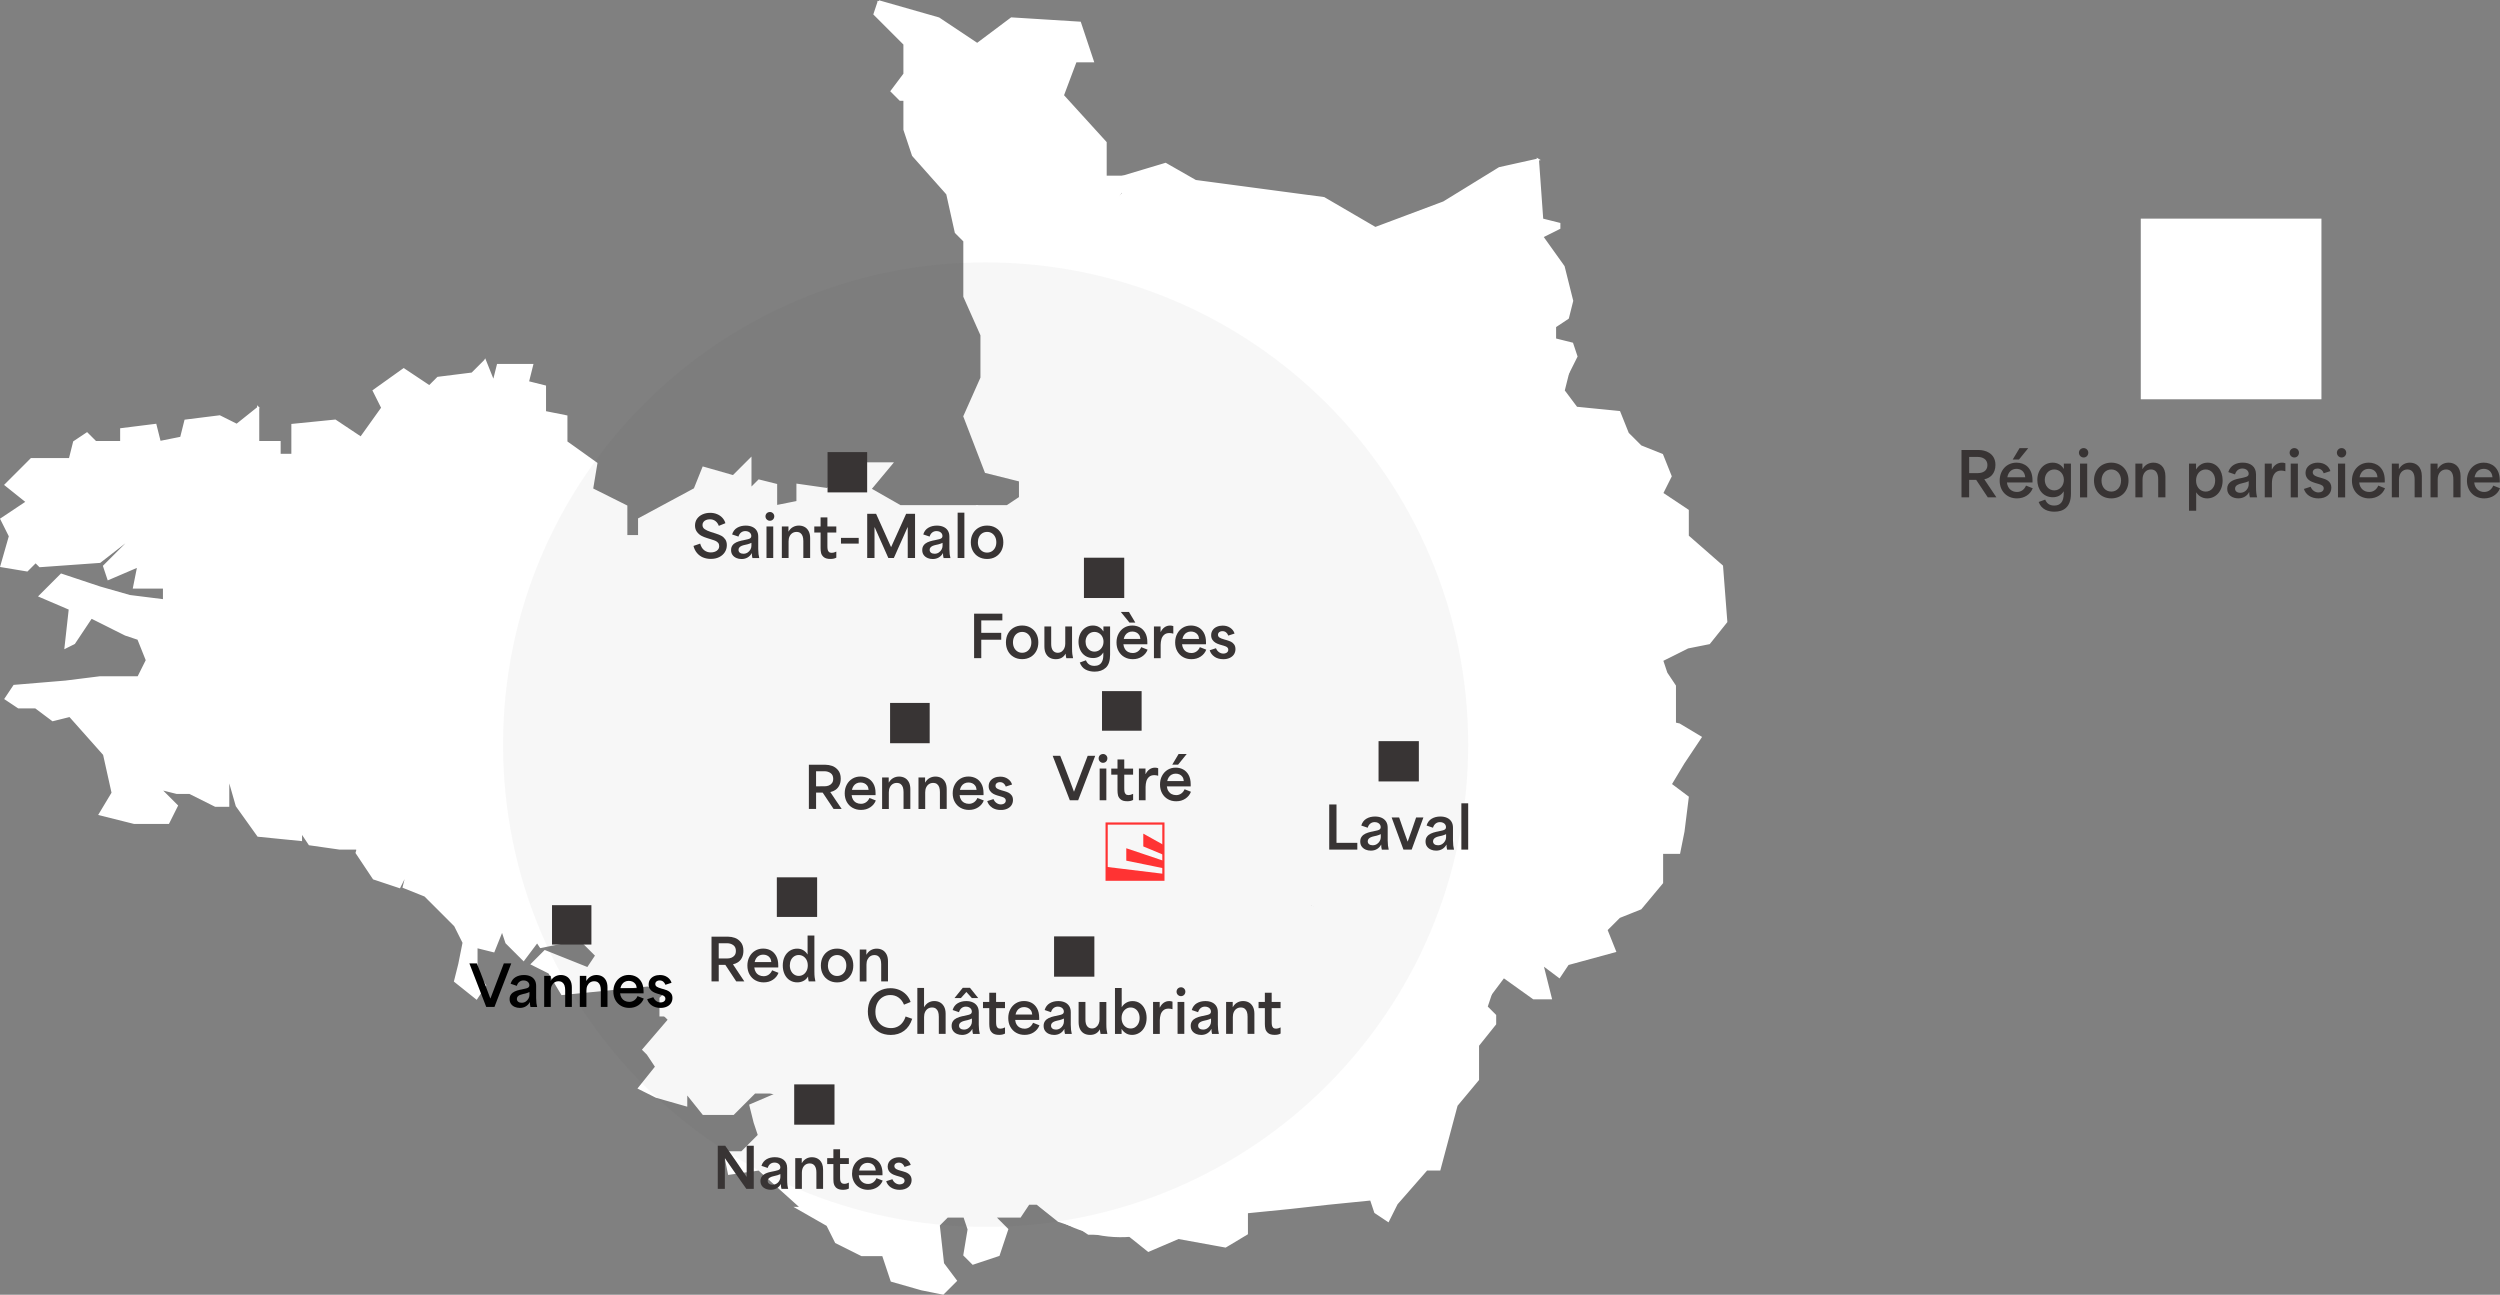<svg xmlns="http://www.w3.org/2000/svg" xmlns:xlink="http://www.w3.org/1999/xlink" id="Calque_2" viewBox="0 0 3598 1863.34"><rect x="0" y="0" width="3598" height="1863.34" fill="#808080" stroke="none"/><defs><style>.cls-1,.cls-2,.cls-3{fill:#fff;}.cls-4{fill:rgba(56,52,52,.04);}.cls-4,.cls-2,.cls-5{fill-rule:evenodd;}.cls-6,.cls-7{fill:none;}.cls-8{clip-path:url(#clippath-1);}.cls-3{stroke:#fff;stroke-miterlimit:4;stroke-width:3.08px;}.cls-9{fill:#383434;}.cls-7{stroke:#f33;stroke-miterlimit:10;stroke-width:3.18px;}.cls-10{clip-path:url(#clippath-2);}.cls-5{fill:#f33;}.cls-11{clip-path:url(#clippath);}</style><clipPath id="clippath"><rect class="cls-6" x="1163.01" y="1100.65" width="297" height="65"></rect></clipPath><clipPath id="clippath-1"><rect class="cls-6" x="1163.01" y="1100.65" width="297" height="65"></rect></clipPath><clipPath id="clippath-2"><rect class="cls-6" x="1163.01" y="1100.65" width="297" height="65"></rect></clipPath></defs><g id="Calque_1-2"><path class="cls-3" d="M698.05,519.18l-18.48,18.48-49.28,6.16-12.32,12.32-36.96-24.63-43.12,30.79,12.32,24.63-30.8,43.11-12.32,55.42,30.8,6.16-6.16,24.63,18.48,12.32-12.32,18.47-18.48,6.16,6.16,24.63,24.64,6.16-24.64,6.16v30.79l18.48,18.47v67.74l-6.16,12.32,6.16,30.79,36.96,6.16v18.47l24.64,6.16,18.48-12.32,12.32,12.32,43.12,12.32,30.8-18.48,12.32-18.47h24.64l36.96,30.79,30.8-6.16,24.64,24.63h12.32l12.32,18.47h30.8l6.16-12.31,12.32,24.63,24.64,6.16,36.96-18.48v-24.63l24.64-6.16h18.48l18.48,30.79,43.12,6.16,24.64-24.63,24.64-55.42,30.81-12.32,12.31-18.47,18.48,12.32,36.96-6.16,12.31-98.53,6.16-43.11-6.16-24.63-18.47-6.16-12.32-67.74-18.47,18.47-43.12-6.16v24.63l-30.8,6.16v-30.79l-24.64-6.16-12.32,12.32v-43.11l-24.64,24.63-43.12-12.32-12.32,30.79-80.08,43.11v24.63h-18.48v-43.11l-49.28-24.63,6.16-36.95-43.12-30.79v-36.95l-30.8-6.16v-36.95l-24.64-6.16,6.16-24.63h-49.28l-6.16,24.63-12.32-30.79Z"></path><path class="cls-3" d="M1264.77,1.89l-6.16,18.47,43.11,43.11v43.11l-18.47,24.63,12.32,12.32h6.15v43.11l12.32,36.95,49.28,55.42,12.31,55.42,12.32,12.32v80.06l24.64,55.42v61.58l-24.64,55.42,30.8,80.06,49.28,12.32v24.63l-18.48,12.32h-43.12l6.16,24.63,12.32,43.11,36.96,30.79,18.47,6.16,18.49-24.63h18.47l24.65-30.79,24.64,18.47h24.64l18.48,6.16v6.16l36.95,6.16,24.65-18.48,30.8,12.32,36.96-30.79,12.31-43.11v-18.47l6.16-18.47-24.64-24.63-55.44-36.95h-43.12l-43.12-55.42,36.96-12.32,12.32-30.79-18.49-12.32,18.49-18.47,12.31,12.32,30.8-18.47,18.48-24.63,6.16-30.79-12.32-24.63,12.32-12.32-18.49-24.63,18.49-24.63-18.49-18.48-12.31,24.63-30.81-18.47-43.11-36.95v-18.48l12.31-18.47v-18.48h-24.64v-49.27l-61.6-67.74,18.48-49.27h24.65l-18.48-55.42-98.56-6.16-49.28,36.95-55.44-36.95-86.23-24.63Z"></path><path class="cls-3" d="M544.06,944.09l-36.96,18.47h-24.64l-30.8,18.47v18.47l18.48,43.11,6.16,30.79,61.6,12.32,24.64,24.63,12.32-18.48,18.48,24.64-12.32,12.31v30.79h-18.48l-12.32,24.64h-24.64l-12.32,43.1,24.64,36.95,36.96,12.32,12.32-24.63-6.16,24.63,30.8,12.32,43.12,43.1,12.32,24.64-6.16,30.79-6.16,24.63,30.8,24.63,12.32-18.47-12.32-18.48v-36.94l24.64,6.15,12.32-30.79,6.16,18.48,24.64,24.63,18.48-24.63-18.48-30.79,24.64,36.95,30.8-6.16-6.16-18.48,30.8,12.32,24.64,24.63-12.32,18.48-30.8-12.32-30.8-12.32-18.48,18.48,24.64,12.31,18.48,30.8,123.2-12.32,30.8,6.16-12.32,12.31v24.64h12.32l18.48-18.48,12.32,12.32h36.96l43.12-24.63,61.6-18.48,6.16-67.74,12.32-6.16-24.65-43.11,18.48-18.47-6.16-6.16-6.16-12.31,18.49-6.16,18.47-24.64-6.16-18.47h-18.47l-6.16-24.63,12.32-18.48-18.49-36.95-24.64-12.31h-30.8l-12.32-6.16v-12.32l18.48-12.31,6.16-36.95-6.16-24.64-6.16,6.16h-43.12l-18.48-36.95h-18.48l-24.64,6.16v24.63l-36.96,24.64-24.64-12.32-12.32-24.63-12.32,12.31h-24.64l-12.32-18.47h-12.32l-24.64-24.63-30.8,6.16-36.96-30.79-30.8,6.16-6.16,18.47-36.96,18.47-43.12-18.47-6.16-12.32-18.48,12.32h-24.64v-18.47l-36.96-12.32v-6.16Z"></path><path class="cls-3" d="M371.58,586.92l-30.8,24.63-24.64-12.32-49.28,6.16-6.16,24.63-30.8,6.16-6.16-24.63-49.28,6.16v18.47h-36.96l-12.32-12.32-18.48,12.32-6.16,24.63h-55.44l-36.96,36.95,30.8,24.63-36.96,24.63,12.32,24.63-12.32,43.11,36.96,6.16,12.32-12.32,6.16,6.16,86.24-6.16,55.44-43.11-49.28,49.27,6.16,18.47,43.12-18.47-6.16,30.79h43.12v18.47l-49.28-6.16-43.12-12.32-55.44-18.48-30.8,30.79,43.12,18.47-6.16,55.42,12.32-6.16,24.64-36.95,49.28,24.63,18.48,6.16,12.32,30.79-12.32,24.63h-55.44l-49.28,6.16-73.92,6.16-12.32,18.48,18.48,12.32h24.64l24.64,18.47,24.64-6.16,49.28,55.43,12.32,55.42-18.48,30.79,49.28,12.32h49.28l12.32-24.64-24.64-24.63,24.64,6.16h18.48l36.96,18.47h18.48v-43.1l12.32,43.1,30.8,43.11,61.6,6.16v-12.32l12.32,18.48,43.12,6.16h24.64l6.16,6.15,6.16-43.1h24.64l18.48-24.64h12.32l6.16-30.79,6.16-12.31-18.48-18.48-12.32,12.32-24.64-24.63-55.44-6.16-12.32-36.95-18.48-43.11v-12.32l30.8-24.63h24.64l36.96-18.47-6.16-24.63,6.16-12.32v-67.74l-18.48-18.47v-30.79l24.64-6.16-24.64-6.16-6.16-24.63,18.48-6.16,12.32-18.47-18.48-12.32,6.16-24.63-30.8-6.16,12.32-55.42-36.96-24.63-61.6,6.16v43.11h-18.48v-18.47h-30.8v-49.27Z"></path><path class="cls-3" d="M1227.81,666.97l-24.65,18.47,18.49,73.9,18.47,6.16,6.16,18.47-6.16,43.11-12.31,98.53-36.96,6.16-18.48-12.32-12.31,18.47-30.81,12.32-24.64,55.42-18.48,18.47,6.16,18.48-6.16,36.95-18.48,18.47v12.32l12.32,6.16h30.8l30.8,12.31,18.48,36.95-18.48,18.48,6.16,24.63h24.64v24.63l-18.47,18.48-18.49,12.31,12.32,6.16v12.32l-18.48,12.31,24.65,43.11,43.11-18.47,135.53-12.32,12.31-24.63,18.48-18.48,49.27-6.15,6.16-24.64h30.8l18.48,30.79,49.27,12.32,6.16-18.47,12.32-43.11,30.8-67.74,12.31-12.32,36.96,6.16v-61.58l-12.31-12.32v-67.74l-6.16-18.47v-36.95l18.48-24.63v-43.11l-12.31-6.16,6.16-67.74-18.48-6.16h-24.64l-24.64-18.47-24.65,30.79h-18.47l-18.49,24.63h-18.47l-36.96-36.95-12.32-43.11-6.16-24.63h-110.87l-43.12-24.63,30.8-36.95h-55.44Z"></path><path class="cls-3" d="M1418.76,1233.53l-6.16,24.64-49.27,6.15-18.48,24.64-6.16,18.47-141.68,12.32-55.44,30.79-6.16,61.58-61.6,24.63-43.12,18.48h-30.8l-18.48-12.32-18.48,18.48h-6.16l6.16,6.15-36.96,43.11,6.16,6.16,12.32,18.48-24.64,30.79,24.64,12.31,43.12,12.32v-18.48l24.64,30.8h43.12l30.8-30.8h36.96l-43.12,18.48,6.16,24.63,6.16,18.48-24.65,24.63h-24.64l6.16,30.79,43.12-6.16,61.6,55.43h-6.16l43.12,24.63,12.31,24.63,36.96,18.48h30.8l12.32,36.95,43.12,12.31,30.8,6.16,18.47-18.47-18.47-24.64-6.16-55.42,12.32-12.32h24.64l6.16,18.48-6.16,36.95,12.32,12.31,36.96-12.31,12.31-36.95-18.47-18.48h36.96l12.31-18.47h12.32l30.8,24.63,18.48,6.16v-24.63l-12.32-24.64h-36.96l12.32-12.31v-18.48l18.48-6.16,6.16-24.63-6.16-6.16v-30.79h-24.64l-24.65-30.79v-18.47l24.65-18.48,49.27-6.16h67.76l24.65-12.31-6.16-43.11-36.96-30.79h-36.96l-12.32-6.16v-36.95l24.65-24.63-18.48-24.63-18.47-36.95-18.48-18.48v-24.63l-6.16-6.16-43.11-12.32-18.48-24.63-30.8-6.16Z"></path><path class="cls-3" d="M1523.48,1264.32l-6.16,12.32h-6.16v30.79l24.65,12.32,18.47,43.11,18.48,24.63-24.65,24.63v36.95l12.32,6.16,36.96-6.16,36.96,30.79,6.16,49.27-24.65,12.31h-67.76l-49.27,6.16-24.65,12.32v24.63l24.65,30.79h24.64v30.79l12.32,6.16-12.32,24.63-18.48,6.16v18.48l-12.32,12.31h36.96l18.48,24.64v24.63l18.48,12.32h55.43l30.8,24.63,43.12-18.48,67.76,12.32,30.8-18.47v-30.8l61.6-6.15,55.45-6.16,61.6-6.16,6.16,18.47,18.47,12.32,12.32-24.63,43.12-49.27h18.47l24.64-92.37,30.81-36.95v-49.27l24.64-30.79v-12.31l-12.32-12.32,6.16-18.47-30.8-6.16-92.39-61.58-86.24-24.64h-30.8v-24.63l-24.64-12.32h-18.48l-36.96-18.47-30.8,30.79h-55.44l-24.64-12.32-67.77-24.63-12.31,18.47-36.96-18.47h-36.96l-36.96-12.32Z"></path><path class="cls-3" d="M2207.22,845.56h-55.44l-61.6,55.42h-30.8l-43.12,12.32-12.32,24.63-6.16,43.11,6.16,30.79-36.96,30.79-6.16,18.47,6.16,18.48-12.31,18.47,6.15,12.32h-36.96l-6.15,18.47,18.47,36.95-6.16,12.32-12.31,12.32-30.8,6.15-6.16,6.16,12.31,12.32v67.74l-6.15,18.47,18.47,12.32v24.63h30.8l86.24,24.64,92.39,61.58,30.8,6.16,18.48-24.64,43.11,30.79h24.65l-12.32-49.26,24.64,18.47,12.32-18.47,67.76-18.48-12.32-30.79,18.48-18.47,30.8-12.32,30.8-36.95v-43.11h24.64l6.16-30.79,6.16-49.26-24.64-18.48,18.47-30.79,24.64-36.95-30.8-18.47-30.8-6.16-30.8-43.11h-6.16l-6.16,18.48v-12.32h-43.11l-24.65-36.95-36.96-12.32-12.31-80.06-18.48-24.63Z"></path><path class="cls-3" d="M1979.31,783.98h-18.48l-12.31,24.63-30.8,12.32-61.61-6.16-61.6,30.79-18.47-12.32-36.96,24.63-24.64-18.47-12.32-30.79-36.96-12.32-18.48,18.48-36.95-6.16-6.16,61.58,12.31,6.16v43.11l-18.48,24.63v36.95l6.16,18.47v67.74l12.31,12.32v61.58l-36.96-6.16-12.31,12.32-30.8,67.74-12.32,43.11-6.16,6.15,43.12,6.16h30.8l36.96,24.63,18.47-18.47,61.61,24.63,30.8,12.32h55.44l24.64-30.79,43.12,18.47h24.65l6.15-18.47v-67.74l-12.31-12.32,6.16-12.31h30.8l12.31-12.32,6.16-12.32-18.47-36.95,6.15-18.47h36.96l-6.15-12.32,12.31-24.63-6.16-12.32,6.16-18.47,36.96-30.79-6.16-24.64,6.16-49.27,12.32-24.63,43.12-12.32h-6.16l-12.32-36.95-30.8-12.32-6.16-49.27-24.64-18.47Z"></path><path class="cls-3" d="M2213.38,229.74l-55.43,12.32-80.08,49.26-98.56,36.95-73.92-43.11-184.8-24.63-43.11-24.63-61.61,18.47v24.63l-12.31,12.32v18.48l43.11,43.11,30.81,12.32,12.31-24.63,18.49,18.48-18.49,24.63,18.49,24.63-12.32,12.32,12.32,24.63-6.16,30.79-18.48,30.79-30.8,12.32-12.31-6.16-18.49,12.32,18.49,18.47-12.32,24.63-36.96,12.32,43.12,55.42h43.12l30.8,24.63,43.11-18.47,36.96-36.95,43.12,12.32,43.12-24.63,24.64-12.32,24.64,30.79,43.12-12.32,36.96,24.63,43.12-18.47,43.12-30.79,24.64-30.79h18.47l6.16,18.48h12.32l6.16-18.48,43.11-6.16,12.32,6.16,43.12-6.16,12.31-24.63-6.15-18.48-24.65-6.16v-18.47l18.48-12.32,6.16-24.63-12.32-49.27-30.8-43.11,24.64-12.32v-6.16l-24.64-6.16-6.16-86.21Z"></path><path class="cls-3" d="M2256.5,537.65l-43.12,6.16-12.32-6.16-43.11,6.16-6.16,18.48h-12.32l-6.16-18.48h-18.47l-24.64,30.79-43.12,30.79-43.12,18.47-36.96-24.63-43.12,12.32-24.64-30.79-24.64,12.32-43.12,24.63-43.12-12.32-36.96,36.95-43.11,18.47,24.64,12.32,24.64,24.63-6.16,18.47v18.47l-12.31,43.11-36.96,36.95,12.32,24.63,24.64,18.47,36.96-24.63,18.47,12.32,61.6-30.79,61.61,6.16,30.8-12.32,12.31-24.63h18.48l24.64,18.47,6.16,49.27,30.8,12.32,12.32,36.95h36.96l61.6-55.42h55.44l18.48,24.63,12.31,80.06,36.96,12.32,24.65,36.95h43.11v12.32l6.16-24.64h6.16l36.96,49.27,18.47,6.16v-55.43l-12.31-18.47-6.16-18.47,36.96-18.48,30.8-6.16,24.64-30.79-6.16-80.06-49.27-43.11v-36.95l-36.96-24.63,12.32-24.63-12.32-30.79-30.8-12.32-18.48-18.48-12.31-30.79-61.61-6.16-18.47-24.63,6.16-24.63Z"></path><path class="cls-2" d="M471.01,1111.65c0-135.31,368.25-245,822.5-245s822.5,109.69,822.5,245-368.25,245-822.5,245-822.5-109.69-822.5-245Z"></path><path class="cls-2" d="M1495.49,617.65c60.05-167.27,230.31-259.22,380.3-205.37,149.99,53.84,222.9,233.09,162.85,400.36-60.05,167.27-230.32,259.21-380.31,205.37-149.98-53.85-222.89-233.09-162.84-400.36Z"></path><path class="cls-2" d="M454.19,949.18c30-83.58,125.37-125.82,213.02-94.36,87.64,31.47,134.37,124.73,104.37,208.3-30,83.58-125.38,125.82-213.02,94.36-87.65-31.47-134.38-124.73-104.37-208.3Z"></path><path class="cls-2" d="M1312.43,874.65c30.01-83.58,125.38-125.82,213.03-94.36,87.64,31.46,134.37,124.72,104.37,208.3-30.01,83.58-125.38,125.82-213.03,94.36-87.64-31.47-134.37-124.73-104.37-208.3Z"></path><path class="cls-2" d="M1015.04,1369.27c30-83.58,125.38-125.82,213.02-94.36,87.65,31.47,134.38,124.73,104.37,208.3-30,83.58-125.37,125.82-213.02,94.36-87.65-31.47-134.37-124.73-104.37-208.3Z"></path><path class="cls-2" d="M1441.09,1402.46c30-83.58,125.37-125.82,213.02-94.36,87.64,31.47,134.37,124.73,104.37,208.3-30.01,83.58-125.38,125.82-213.02,94.36-87.65-31.47-134.38-124.72-104.37-208.3Z"></path><path class="cls-2" d="M1449.29,1561.87c30.01-83.58,125.38-125.82,213.03-94.36,87.64,31.47,134.37,124.73,104.37,208.3-30.01,83.58-125.38,125.82-213.03,94.36-87.64-31.47-134.37-124.72-104.37-208.3Z"></path><path class="cls-2" d="M2080.15,971.02c30.01-83.57,125.38-125.82,213.03-94.35,87.64,31.46,134.37,124.72,104.37,208.3-30.01,83.57-125.38,125.82-213.03,94.35-87.64-31.46-134.37-124.72-104.37-208.3Z"></path><path class="cls-4" d="M724.01,1071.65c0-383.29,310.94-694,694.5-694s694.5,310.71,694.5,694-310.94,694-694.5,694-694.5-310.71-694.5-694Z"></path><rect class="cls-9" x="1191.01" y="650.65" width="57" height="58"></rect><path class="cls-9" d="M1913.01,1157.79h10.48v55.22h29.97v9.75h-40.45v-64.98Z"></path><path class="cls-9" d="M1965.4,1222.73c-2.32-.97-4.2-2.43-5.62-4.41-1.42-1.98-2.12-4.37-2.12-7.22s.69-5.1,2.05-6.94c1.35-1.87,3.19-3.33,5.45-4.41,2.29-1.08,4.93-1.94,7.98-2.64.49-.1,1.14-.21,1.91-.35,3.43-.73,5.93-1.28,7.49-1.7,1.56-.42,2.71-.97,3.47-1.7.76-.73,1.11-1.74,1.11-2.98s-.35-2.46-1.04-3.58c-.69-1.11-1.7-1.98-3.05-2.64-1.32-.62-2.84-.97-4.58-.97-2.39,0-4.48.69-6.24,2.08-1.77,1.39-3.05,3.4-3.82,6l-9.23-3.16c1.32-4.44,3.78-7.71,7.35-9.82,3.57-2.12,7.74-3.16,12.45-3.16,3.54,0,6.7.59,9.44,1.8,2.74,1.21,4.89,2.99,6.45,5.41,1.56,2.43,2.32,5.41,2.32,8.95v18.26c.07,3.12.21,5.62.42,7.5.21,1.87.59,3.82,1.08,5.76h-9.92c-.35-1.18-.56-2.29-.69-3.4-.14-1.11-.21-2.36-.21-3.75h-.17c-1.32,2.6-3.3,4.69-5.86,6.25-2.57,1.56-5.55,2.33-8.88,2.33-2.71,0-5.24-.49-7.56-1.46l.03-.07ZM1981.67,1214.78c1.73-1.18,3.12-2.64,4.09-4.41.97-1.77,1.46-3.54,1.46-5.35v-4.51c-1.18.49-2.12.9-2.88,1.21-.76.31-1.77.62-3.05.97-.76.17-2.01.45-3.68.83-1.77.38-3.3.83-4.58,1.39-1.28.52-2.36,1.28-3.26,2.26-.9.97-1.32,2.19-1.32,3.61,0,1.77.66,3.19,1.94,4.2,1.32,1.04,3.05,1.53,5.2,1.53,2.29,0,4.3-.59,6.04-1.74h.03Z"></path><path class="cls-9" d="M2002.87,1176.46h10.75c1.21,3.26,3.43,9.65,6.66,19.16,1.04,2.95,1.98,5.52,2.78,7.74.8,2.22,1.74,4.79,2.78,7.74h.17c1.32-3.78,2.32-6.56,2.95-8.36.62-1.8,1.63-4.55,2.95-8.19,2.57-7.71,4.61-13.74,6.18-18.08h10.48l-16.9,46.3h-11.83l-17-46.3h.03Z"></path><path class="cls-9" d="M2059.38,1222.73c-2.32-.97-4.2-2.43-5.62-4.41-1.42-1.98-2.12-4.37-2.12-7.22s.69-5.1,2.05-6.94c1.35-1.87,3.19-3.33,5.45-4.41,2.29-1.08,4.93-1.94,7.98-2.64.49-.1,1.14-.21,1.91-.35,3.44-.73,5.93-1.28,7.49-1.7,1.56-.42,2.71-.97,3.47-1.7.76-.73,1.11-1.74,1.11-2.98s-.35-2.46-1.04-3.58c-.69-1.11-1.7-1.98-3.05-2.64-1.32-.62-2.84-.97-4.58-.97-2.39,0-4.48.69-6.25,2.08-1.77,1.39-3.05,3.4-3.82,6l-9.23-3.16c1.32-4.44,3.78-7.71,7.35-9.82,3.57-2.12,7.74-3.16,12.45-3.16,3.54,0,6.7.59,9.44,1.8,2.74,1.21,4.89,2.99,6.45,5.41s2.32,5.41,2.32,8.95v18.26c.07,3.12.21,5.62.42,7.5.21,1.87.59,3.82,1.07,5.76h-9.92c-.35-1.18-.56-2.29-.69-3.4-.14-1.11-.21-2.36-.21-3.75h-.17c-1.32,2.6-3.3,4.69-5.86,6.25-2.57,1.56-5.55,2.33-8.88,2.33-2.71,0-5.24-.49-7.56-1.46l.04-.07ZM2075.65,1214.78c1.74-1.18,3.12-2.64,4.09-4.41.97-1.77,1.46-3.54,1.46-5.35v-4.51c-1.18.49-2.12.9-2.88,1.21-.76.31-1.77.62-3.05.97-.76.17-2.01.45-3.68.83-1.77.38-3.29.83-4.58,1.39-1.28.52-2.36,1.28-3.26,2.26-.9.97-1.32,2.19-1.32,3.61,0,1.77.66,3.19,1.94,4.2,1.32,1.04,3.05,1.53,5.2,1.53,2.29,0,4.3-.59,6.04-1.74h.03Z"></path><path class="cls-9" d="M2103.2,1156.12h9.82v66.64h-9.82v-66.64Z"></path><rect class="cls-9" x="1984.01" y="1066.65" width="58" height="58"></rect><path class="cls-9" d="M1515.01,1087.75h10.85c.99,2.53,1.87,4.79,2.69,6.81.82,2.02,1.7,4.24,2.69,6.64,2.72,7.05,5.31,13.86,7.76,20.39,2.45,6.53,4.66,12.45,6.6,17.69h.17c1.43-3.73,2.96-7.73,4.63-12.08,1.67-4.31,3.33-8.76,5.04-13.31,2.25-5.85,4.05-10.67,5.48-14.4,1.43-3.76,2.93-7.66,4.49-11.77h10.85l-24.56,64.04h-12.01l-24.67-64.01Z"></path><path class="cls-9" d="M1582.99,1095.96c-1.22-1.27-1.84-2.81-1.84-4.58,0-1.09.27-2.12.82-3.11.54-.99,1.29-1.74,2.28-2.29.99-.55,2.08-.82,3.27-.82,1.74,0,3.2.62,4.42,1.85,1.19,1.23,1.8,2.7,1.8,4.38,0,1.2-.27,2.29-.82,3.28-.54.99-1.29,1.78-2.25,2.33-.95.58-2.01.86-3.13.86-1.8,0-3.3-.62-4.53-1.88h-.03ZM1582.62,1106.12h9.63v45.64h-9.63v-45.64Z"></path><path class="cls-9" d="M1612.86,1150.53c-2.04-1.78-3.3-3.73-3.81-5.88-.51-2.16-.75-4.52-.75-7.15v-22.58h-8.98v-8.79h8.98v-13.14h9.73v13.14h12.72v8.79h-12.72v19.36c0,2.02.1,3.69.34,5.06.2,1.33.78,2.5,1.67,3.49.88.99,2.31,1.47,4.22,1.47s3.95-.55,6.12-1.64l.41-.17v8.79c-1.16.65-2.45,1.13-3.88,1.44s-2.96.44-4.53.44c-4.29,0-7.48-.89-9.53-2.67v.03Z"></path><path class="cls-9" d="M1639.13,1106.12h9.46v7.73h.34c1.26-2.67,3.03-4.86,5.34-6.53,2.31-1.68,5-2.5,8.03-2.5,1.63,0,3.16.27,4.56.82v10.84c-.82-.27-1.74-.48-2.72-.65-.99-.17-1.94-.24-2.82-.24-3.16,0-5.68.82-7.55,2.5-1.87,1.68-3.16,3.73-3.88,6.16-.72,2.43-1.09,5.17-1.16,8.18v19.36h-9.63v-45.67h.03Z"></path><path class="cls-9" d="M1680.81,1150.18c-3.51-1.98-6.26-4.82-8.3-8.45-2.01-3.63-3.03-7.83-3.03-12.59s.95-8.83,2.89-12.52c1.94-3.69,4.63-6.6,8.03-8.69,3.44-2.12,7.32-3.15,11.67-3.15,3.81,0,7.35.82,10.58,2.5,3.23,1.68,5.89,4.31,7.93,7.94,2.04,3.63,3.06,8.14,3.06,13.62v2.94h-34.3c.27,2.63,1.02,4.89,2.21,6.77,1.19,1.88,2.76,3.32,4.69,4.31,1.94.99,4.08,1.47,6.5,1.47,2.72,0,5.14-.75,7.28-2.26,2.11-1.51,3.74-3.56,4.83-6.19l9.15,3.63c-1.57,4.11-4.25,7.42-8.03,9.92-3.78,2.53-8.17,3.76-13.2,3.76-4.46,0-8.44-.99-11.98-3.01ZM1701.73,1117.99c-1.12-1.57-2.52-2.7-4.22-3.46-1.7-.75-3.5-1.09-5.48-1.09-2.11,0-4.05.44-5.75,1.37-1.7.89-3.1,2.16-4.15,3.76-1.06,1.61-1.8,3.46-2.25,5.54h23.85c-.2-2.53-.88-4.55-2.01-6.12ZM1687.07,1100.54l9.15-15.36h11.67l-12.42,15.36h-8.4Z"></path><rect class="cls-9" x="1586.01" y="994.65" width="57" height="57"></rect><path class="cls-9" d="M1264.92,1485.19c-5.01-2.82-8.91-6.79-11.73-11.92-2.81-5.13-4.18-10.99-4.18-17.6s1.47-12.78,4.46-17.85c2.95-5.06,6.93-8.96,11.9-11.61,4.97-2.69,10.35-4,16.18-4,4.39,0,8.54.79,12.41,2.34,3.91,1.58,7.27,3.86,10.15,6.82,2.88,2.96,5.04,6.55,6.45,10.68l-9.53,3.89c-1.75-4.31-4.32-7.68-7.68-10.16-3.36-2.48-7.37-3.72-11.97-3.72-4.01,0-7.65.96-10.9,2.93-3.26,1.96-5.83,4.75-7.75,8.41-1.89,3.65-2.85,7.92-2.85,12.82,0,5.24,1.1,9.61,3.26,13.16,2.16,3.51,4.94,6.13,8.37,7.79,3.43,1.65,6.99,2.48,10.77,2.48,3.39,0,6.51-.65,9.29-2,2.81-1.31,5.21-3.24,7.2-5.79,1.99-2.55,3.53-5.51,4.56-8.92l9.53,3.31c-2.4,7.54-6.31,13.3-11.66,17.29-5.35,3.96-11.76,5.96-19.2,5.96-6.38,0-12.07-1.41-17.07-4.2v-.1Z"></path><path class="cls-9" d="M1320.19,1421.87h9.7v27.53h.17c1.65-2.93,3.74-5.1,6.31-6.55,2.54-1.45,5.35-2.14,8.37-2.14s5.59.65,8.02,1.93c2.43,1.31,4.42,3.31,5.93,6.06,1.51,2.76,2.26,6.2,2.26,10.34v28.94h-9.81v-24.63c0-2.82-.34-5.17-.99-7.1-.65-1.93-1.71-3.44-3.15-4.58-1.44-1.14-3.33-1.69-5.62-1.69s-4.15.55-5.9,1.65c-1.71,1.1-3.09,2.69-4.08,4.75-.99,2.07-1.47,4.51-1.47,7.3v24.32h-9.7v-66.14h-.03Z"></path><path class="cls-9" d="M1377.21,1487.98c-2.3-.96-4.15-2.41-5.55-4.38-1.41-1.96-2.09-4.34-2.09-7.17s.68-5.06,2.02-6.89c1.34-1.86,3.15-3.31,5.38-4.38,2.23-1.07,4.87-1.93,7.89-2.62.48-.1,1.13-.21,1.89-.34,3.39-.72,5.86-1.27,7.4-1.69,1.54-.41,2.68-.96,3.43-1.69.75-.72,1.1-1.72,1.1-2.96s-.34-2.45-1.03-3.55c-.69-1.1-1.68-1.96-3.02-2.62-1.3-.62-2.81-.96-4.52-.96-2.37,0-4.42.69-6.17,2.07-1.75,1.38-3.02,3.38-3.77,5.96l-9.12-3.13c1.3-4.41,3.74-7.65,7.27-9.75,3.53-2.1,7.65-3.13,12.31-3.13,3.5,0,6.62.59,9.33,1.79,2.71,1.17,4.83,2.96,6.38,5.37,1.54,2.41,2.3,5.37,2.3,8.89v18.12c.07,3.1.21,5.58.41,7.44.21,1.86.58,3.79,1.06,5.72h-9.81c-.34-1.17-.55-2.27-.69-3.38-.14-1.1-.21-2.34-.21-3.72h-.17c-1.3,2.58-3.26,4.65-5.79,6.2-2.54,1.55-5.49,2.31-8.78,2.31-2.67,0-5.18-.48-7.47-1.45l.03-.07ZM1385.61,1421.63h10.36l11.93,14.81h-9.22c-.21-.28-.45-.52-.65-.76-1.37-1.55-2.61-2.89-3.7-4.1-1.1-1.17-2.26-2.48-3.53-3.93-.99,1.1-1.82,2.03-2.5,2.82-.69.76-1.51,1.69-2.5,2.72-.55.65-1.03,1.21-1.44,1.65-.41.45-.89.96-1.44,1.58h-9.22l11.93-14.81ZM1393.29,1480.06c1.71-1.17,3.09-2.62,4.05-4.38.96-1.76,1.44-3.51,1.44-5.31v-4.48c-1.17.48-2.09.9-2.85,1.21-.75.31-1.75.62-3.02.96-.75.17-1.99.45-3.63.83-1.75.38-3.26.83-4.53,1.38-1.27.52-2.33,1.27-3.22,2.24-.89.96-1.3,2.17-1.3,3.58,0,1.76.65,3.17,1.92,4.17,1.3,1.03,3.02,1.52,5.14,1.52,2.26,0,4.25-.59,5.97-1.72h.03Z"></path><path class="cls-9" d="M1428.36,1486.74c-2.06-1.79-3.33-3.76-3.84-5.93-.51-2.17-.76-4.55-.76-7.2v-22.74h-9.05v-8.85h9.05v-13.23h9.81v13.23h12.82v8.85h-12.82v19.5c0,2.03.1,3.72.34,5.1.21,1.34.79,2.51,1.68,3.51.89,1,2.33,1.48,4.25,1.48s3.98-.55,6.17-1.65l.41-.17v8.85c-1.17.65-2.47,1.14-3.91,1.45-1.44.31-2.98.45-4.56.45-4.32,0-7.54-.9-9.6-2.69v.03Z"></path><path class="cls-9" d="M1462.51,1486.4c-3.53-2-6.31-4.86-8.37-8.51-2.06-3.65-3.05-7.89-3.05-12.68s.96-8.89,2.91-12.61c1.96-3.72,4.66-6.65,8.09-8.75,3.46-2.14,7.37-3.17,11.76-3.17,3.84,0,7.41.83,10.66,2.51,3.26,1.69,5.93,4.34,7.99,7.99,2.06,3.65,3.09,8.2,3.09,13.71v2.96h-34.56c.27,2.65,1.03,4.93,2.23,6.82,1.2,1.89,2.78,3.34,4.73,4.34,1.95,1,4.11,1.48,6.55,1.48,2.74,0,5.18-.76,7.34-2.27,2.12-1.52,3.77-3.58,4.87-6.24l9.22,3.65c-1.58,4.13-4.29,7.48-8.09,9.99-3.81,2.55-8.23,3.79-13.3,3.79-4.49,0-8.5-1-12.07-3.03ZM1483.56,1453.98c-1.13-1.58-2.54-2.72-4.25-3.48-1.71-.76-3.53-1.1-5.52-1.1-2.13,0-4.08.45-5.79,1.38-1.71.9-3.12,2.17-4.18,3.79-1.06,1.62-1.82,3.48-2.26,5.58h24.03c-.21-2.55-.89-4.58-2.02-6.17Z"></path><path class="cls-9" d="M1509.62,1487.98c-2.3-.96-4.15-2.41-5.55-4.38-1.4-1.96-2.09-4.34-2.09-7.17s.69-5.06,2.02-6.89c1.34-1.86,3.15-3.31,5.38-4.38,2.23-1.07,4.87-1.93,7.89-2.62.48-.1,1.13-.21,1.89-.34,3.39-.72,5.86-1.27,7.41-1.69,1.54-.41,2.67-.96,3.43-1.69.76-.72,1.1-1.72,1.1-2.96s-.34-2.45-1.03-3.55c-.69-1.1-1.68-1.96-3.02-2.62-1.3-.62-2.81-.96-4.53-.96-2.37,0-4.42.69-6.17,2.07-1.75,1.38-3.02,3.38-3.77,5.96l-9.12-3.13c1.3-4.41,3.74-7.65,7.27-9.75,3.53-2.1,7.65-3.13,12.31-3.13,3.5,0,6.62.59,9.33,1.79,2.71,1.17,4.83,2.96,6.38,5.37,1.54,2.41,2.3,5.37,2.3,8.89v18.12c.07,3.1.21,5.58.41,7.44.21,1.86.58,3.79,1.06,5.72h-9.81c-.34-1.17-.55-2.27-.69-3.38-.14-1.1-.2-2.34-.2-3.72h-.17c-1.3,2.58-3.26,4.65-5.79,6.2s-5.49,2.31-8.78,2.31c-2.67,0-5.18-.48-7.47-1.45l.03-.07ZM1525.7,1480.06c1.71-1.17,3.08-2.62,4.04-4.38.96-1.76,1.44-3.51,1.44-5.31v-4.48c-1.16.48-2.09.9-2.85,1.21-.75.31-1.75.62-3.02.96-.76.17-1.99.45-3.63.83-1.75.38-3.26.83-4.53,1.38-1.27.52-2.33,1.27-3.22,2.24-.89.96-1.3,2.17-1.3,3.58,0,1.76.65,3.17,1.92,4.17,1.3,1.03,3.02,1.52,5.14,1.52,2.26,0,4.25-.59,5.96-1.72h.04Z"></path><path class="cls-9" d="M1560.19,1487.4c-2.43-1.34-4.35-3.41-5.76-6.17-1.41-2.76-2.09-6.2-2.09-10.34v-28.87h9.81v25.39c0,4.2.82,7.37,2.5,9.51,1.68,2.14,3.98,3.24,6.96,3.24,2.2,0,4.12-.62,5.76-1.83,1.65-1.21,2.92-2.82,3.77-4.79.89-2,1.3-4.13,1.3-6.44v-25.05h9.81v31.59c0,3.51.14,6.27.38,8.27.24,2,.62,4.03,1.1,6.13h-9.7s-.1-.31-.17-.41c-.27-1.21-.48-2.34-.62-3.38-.14-1.03-.21-1.93-.21-2.65h-.17c-1.44,2.55-3.29,4.48-5.62,5.82-2.33,1.34-5.14,2.03-8.43,2.03s-6.17-.69-8.61-2.03v-.03Z"></path><path class="cls-9" d="M1620.5,1487.09c-2.61-1.55-4.66-3.58-6.14-6.13h-.17v7.03h-9.53v-66.11h9.7v32.18l-1.71-1.31c1.82-4.03,4.22-7.03,7.23-9.03,3.02-2,6.38-2.96,10.11-2.96,4.05,0,7.61,1.07,10.66,3.17,3.05,2.14,5.42,5.03,7.06,8.72,1.68,3.69,2.5,7.79,2.5,12.33,0,4.89-.96,9.23-2.85,12.95-1.89,3.72-4.46,6.58-7.65,8.54s-6.69,2.96-10.42,2.96c-3.29,0-6.24-.76-8.85-2.31l.04-.03ZM1633.91,1478.2c1.96-1.31,3.46-3.1,4.56-5.37,1.1-2.27,1.65-4.86,1.65-7.72s-.55-5.44-1.65-7.72c-1.1-2.27-2.6-4.1-4.56-5.41-1.95-1.31-4.18-2-6.72-2s-4.63.65-6.62,2c-1.99,1.31-3.56,3.1-4.7,5.37-1.13,2.27-1.68,4.86-1.68,7.79s.55,5.51,1.68,7.79c1.13,2.27,2.67,4.03,4.7,5.34,1.99,1.31,4.25,1.93,6.72,1.93s4.66-.65,6.62-1.93v-.07Z"></path><path class="cls-9" d="M1659.52,1442.03h9.53v7.79h.34c1.27-2.69,3.05-4.89,5.38-6.58,2.33-1.69,5.04-2.51,8.09-2.51,1.65,0,3.19.28,4.6.83v10.92c-.82-.28-1.75-.48-2.74-.65-1.03-.17-1.95-.24-2.85-.24-3.19,0-5.73.83-7.61,2.51-1.89,1.69-3.19,3.76-3.91,6.2-.72,2.45-1.1,5.2-1.17,8.23v19.5h-9.7v-45.99h.03Z"></path><path class="cls-9" d="M1695.14,1431.79c-1.24-1.27-1.85-2.82-1.85-4.62,0-1.1.28-2.14.82-3.13.55-1,1.3-1.76,2.3-2.31.99-.55,2.09-.83,3.29-.83,1.75,0,3.22.62,4.46,1.86,1.2,1.24,1.82,2.72,1.82,4.41,0,1.21-.27,2.31-.82,3.31-.55,1-1.3,1.79-2.26,2.34-.96.59-2.02.86-3.15.86-1.82,0-3.33-.62-4.56-1.89h-.03ZM1694.76,1442.03h9.7v45.96h-9.7v-45.96Z"></path><path class="cls-9" d="M1721.33,1487.98c-2.3-.96-4.15-2.41-5.55-4.38-1.41-1.96-2.09-4.34-2.09-7.17s.69-5.06,2.02-6.89c1.34-1.86,3.15-3.31,5.38-4.38,2.23-1.07,4.87-1.93,7.89-2.62.48-.1,1.13-.21,1.89-.34,3.39-.72,5.86-1.27,7.41-1.69,1.54-.41,2.67-.96,3.43-1.69.75-.72,1.1-1.72,1.1-2.96s-.34-2.45-1.03-3.55c-.68-1.1-1.68-1.96-3.02-2.62-1.3-.62-2.81-.96-4.53-.96-2.36,0-4.42.69-6.17,2.07-1.75,1.38-3.02,3.38-3.77,5.96l-9.12-3.13c1.3-4.41,3.74-7.65,7.27-9.75,3.53-2.1,7.65-3.13,12.31-3.13,3.5,0,6.62.59,9.32,1.79,2.71,1.17,4.83,2.96,6.38,5.37,1.54,2.41,2.3,5.37,2.3,8.89v18.12c.07,3.1.2,5.58.41,7.44.21,1.86.58,3.79,1.06,5.72h-9.81c-.34-1.17-.55-2.27-.68-3.38-.14-1.1-.21-2.34-.21-3.72h-.17c-1.3,2.58-3.26,4.65-5.79,6.2-2.54,1.55-5.49,2.31-8.78,2.31-2.67,0-5.18-.48-7.47-1.45l.03-.07ZM1737.41,1480.06c1.71-1.17,3.09-2.62,4.05-4.38.96-1.76,1.44-3.51,1.44-5.31v-4.48c-1.17.48-2.09.9-2.85,1.21-.75.31-1.75.62-3.02.96-.75.17-1.99.45-3.63.83-1.75.38-3.26.83-4.53,1.38-1.27.52-2.33,1.27-3.22,2.24-.89.96-1.3,2.17-1.3,3.58,0,1.76.65,3.17,1.92,4.17,1.3,1.03,3.02,1.52,5.14,1.52,2.26,0,4.25-.59,5.97-1.72h.03Z"></path><path class="cls-9" d="M1764.6,1442.03h9.53v7.37h.17c1.65-2.93,3.77-5.1,6.38-6.55,2.6-1.45,5.42-2.14,8.43-2.14s5.66.65,8.09,1.93c2.44,1.31,4.39,3.31,5.9,6.06,1.47,2.76,2.23,6.2,2.23,10.34v28.94h-9.81v-24.63c0-2.82-.34-5.17-.99-7.1-.65-1.93-1.71-3.44-3.15-4.58-1.44-1.14-3.33-1.69-5.62-1.69s-4.15.55-5.9,1.65c-1.72,1.1-3.09,2.69-4.08,4.75-.99,2.07-1.47,4.51-1.47,7.3v24.32h-9.7v-45.99Z"></path><path class="cls-9" d="M1824.98,1486.74c-2.06-1.79-3.33-3.76-3.84-5.93-.51-2.17-.76-4.55-.76-7.2v-22.74h-9.05v-8.85h9.05v-13.23h9.81v13.23h12.82v8.85h-12.82v19.5c0,2.03.1,3.72.34,5.1.21,1.34.79,2.51,1.68,3.51s2.33,1.48,4.25,1.48,3.98-.55,6.17-1.65l.41-.17v8.85c-1.16.65-2.47,1.14-3.91,1.45-1.44.31-2.98.45-4.56.45-4.32,0-7.54-.9-9.6-2.69v.03Z"></path><path class="cls-9" d="M1024.01,1348.08h24.06c3.08,0,6.19.55,9.41,1.65,3.22,1.1,6.09,3.16,8.62,6.23,2.53,3.06,3.83,7.15,3.83,12.35,0,3.78-.68,7.05-2.02,9.77-1.33,2.72-3.15,4.88-5.37,6.47-2.26,1.58-4.79,2.68-7.63,3.3v.07c2.81,4.2,5.58,8.39,8.38,12.62,2.74,4.02,5.41,7.98,7.97,11.9h-11.67l-15.67-23.77h-9.51v23.77h-10.4v-64.35ZM1040.44,1379.45h5.92c2.26,0,4.31-.34,6.19-1.07s3.46-1.86,4.69-3.47c1.23-1.58,1.85-3.71,1.85-6.36,0-3.75-1.27-6.53-3.76-8.32-2.53-1.82-5.54-2.72-9.03-2.72h-11.91v21.94h6.09-.03Z"></path><path class="cls-9" d="M1087.04,1410.85c-3.52-1.99-6.3-4.85-8.35-8.5-2.02-3.65-3.05-7.88-3.05-12.66s.96-8.87,2.91-12.59c1.95-3.71,4.65-6.64,8.08-8.74,3.46-2.13,7.36-3.16,11.74-3.16,3.83,0,7.39.83,10.64,2.51,3.25,1.69,5.92,4.33,7.97,7.98,2.05,3.65,3.08,8.19,3.08,13.69v2.96h-34.49c.27,2.65,1.03,4.92,2.22,6.81,1.2,1.89,2.77,3.34,4.72,4.33,1.95,1,4.11,1.48,6.54,1.48,2.74,0,5.17-.76,7.32-2.27,2.12-1.51,3.76-3.58,4.86-6.23l9.2,3.65c-1.57,4.13-4.28,7.46-8.08,9.97-3.8,2.55-8.21,3.78-13.28,3.78-4.48,0-8.49-1-12.04-3.03ZM1108.05,1378.49c-1.13-1.58-2.53-2.72-4.24-3.47s-3.52-1.1-5.51-1.1c-2.12,0-4.07.45-5.78,1.38-1.71.89-3.11,2.17-4.17,3.78-1.06,1.62-1.81,3.47-2.26,5.57h23.99c-.21-2.55-.89-4.57-2.02-6.16Z"></path><path class="cls-9" d="M1136.52,1410.75c-3.18-2.1-5.61-4.99-7.36-8.67-1.71-3.68-2.6-7.88-2.6-12.55s.92-9.18,2.74-12.83c1.85-3.65,4.35-6.47,7.53-8.46,3.18-1.99,6.67-2.96,10.5-2.96,3.29,0,6.19.76,8.69,2.24,2.5,1.48,4.55,3.51,6.09,6.02h.17v-27.1h9.79v51.66c0,3.51.14,6.26.38,8.25.24,1.99.61,4.02,1.1,6.12h-9.68s0-.14-.03-.21c0-.07-.04-.14-.04-.21-.27-1.2-.48-2.34-.65-3.44-.17-1.07-.21-2.06-.17-3.03h-.17c-1.64,2.75-3.83,4.81-6.54,6.19-2.7,1.38-5.64,2.06-8.83,2.06-4.11,0-7.73-1.03-10.92-3.13v.03ZM1156.16,1402.6c1.98-1.31,3.52-3.1,4.69-5.37,1.16-2.27,1.71-4.88,1.71-7.81s-.58-5.5-1.71-7.77c-1.16-2.27-2.74-4.02-4.72-5.3-1.99-1.27-4.21-1.89-6.6-1.89s-4.65.65-6.61,1.93c-1.95,1.31-3.46,3.06-4.55,5.33-1.1,2.27-1.64,4.85-1.64,7.77s.55,5.43,1.64,7.67c1.09,2.27,2.6,4.06,4.55,5.37,1.95,1.31,4.14,1.99,6.61,1.99s4.69-.65,6.64-1.93Z"></path><path class="cls-9" d="M1192.61,1410.78c-3.56-2.06-6.33-4.92-8.28-8.6-1.98-3.65-2.94-7.84-2.94-12.59s.99-8.94,2.94-12.62c1.99-3.68,4.72-6.57,8.28-8.63,3.56-2.06,7.6-3.1,12.15-3.1s8.59,1.03,12.11,3.1c3.52,2.06,6.3,4.95,8.25,8.63,1.99,3.68,2.94,7.91,2.94,12.62s-.99,8.94-2.94,12.59c-1.99,3.65-4.72,6.53-8.25,8.6-3.52,2.06-7.56,3.1-12.11,3.1s-8.59-1.03-12.15-3.1ZM1211.63,1402.7c1.99-1.31,3.56-3.06,4.69-5.33,1.13-2.27,1.68-4.85,1.68-7.77s-.55-5.5-1.68-7.81c-1.13-2.27-2.67-4.06-4.69-5.37-2.02-1.31-4.28-1.93-6.84-1.93s-4.86.65-6.91,1.93c-2.05,1.27-3.59,3.1-4.69,5.37s-1.64,4.88-1.64,7.81.55,5.5,1.68,7.77c1.13,2.27,2.67,4.02,4.69,5.33,1.98,1.31,4.28,1.93,6.84,1.93s4.86-.65,6.84-1.93h.03Z"></path><path class="cls-9" d="M1237.36,1366.59h9.51v7.36h.17c1.64-2.92,3.76-5.09,6.36-6.53,2.6-1.44,5.41-2.13,8.42-2.13s5.65.65,8.07,1.93c2.43,1.27,4.38,3.3,5.89,6.05,1.47,2.75,2.22,6.19,2.22,10.32v28.89h-9.79v-24.59c0-2.82-.34-5.16-.99-7.08-.65-1.93-1.71-3.44-3.15-4.57s-3.32-1.69-5.61-1.69-4.14.55-5.89,1.65c-1.71,1.1-3.08,2.68-4.07,4.75-.99,2.06-1.47,4.51-1.47,7.29v24.28h-9.68v-45.91Z"></path><rect class="cls-9" x="1118.01" y="1262.65" width="58" height="57"></rect><g class="cls-11"><g class="cls-8"><g class="cls-10"><path class="cls-9" d="M1164.12,1100.65h24.03c3.08,0,6.19.54,9.4,1.63,3.21,1.09,6.08,3.13,8.61,6.15,2.53,3.02,3.83,7.07,3.83,12.2,0,3.74-.68,6.97-2.02,9.65-1.33,2.68-3.15,4.82-5.37,6.39-2.26,1.56-4.79,2.65-7.62,3.26v.07c2.8,4.15,5.57,8.29,8.38,12.47,2.73,3.98,5.4,7.88,7.97,11.76h-11.66l-15.66-23.48h-9.5v23.48h-10.39v-63.57ZM1180.53,1131.64h5.91c2.26,0,4.31-.34,6.19-1.05,1.88-.71,3.45-1.83,4.68-3.43,1.23-1.56,1.85-3.67,1.85-6.29,0-3.7-1.26-6.46-3.76-8.22-2.53-1.8-5.54-2.68-9.02-2.68h-11.9v21.68h6.08-.03Z"></path><path class="cls-9" d="M1227.09,1162.66c-3.52-1.97-6.29-4.79-8.34-8.39-2.02-3.6-3.04-7.78-3.04-12.5s.96-8.77,2.91-12.44c1.95-3.67,4.65-6.56,8.07-8.63,3.45-2.11,7.35-3.13,11.73-3.13,3.83,0,7.38.82,10.63,2.48,3.25,1.66,5.91,4.28,7.97,7.88,2.05,3.6,3.08,8.09,3.08,13.52v2.92h-34.46c.27,2.62,1.03,4.86,2.22,6.73,1.2,1.87,2.77,3.3,4.72,4.28,1.95.99,4.1,1.46,6.53,1.46,2.73,0,5.16-.75,7.32-2.24,2.12-1.49,3.76-3.53,4.85-6.15l9.2,3.6c-1.57,4.08-4.27,7.37-8.07,9.85-3.79,2.51-8.2,3.74-13.26,3.74-4.48,0-8.48-.99-12.03-2.99ZM1248.08,1130.69c-1.13-1.56-2.53-2.68-4.24-3.43-1.71-.75-3.52-1.09-5.5-1.09-2.12,0-4.07.44-5.78,1.36-1.71.88-3.11,2.14-4.17,3.74s-1.81,3.43-2.26,5.5h23.96c-.21-2.51-.89-4.52-2.02-6.08Z"></path><path class="cls-9" d="M1269.55,1118.93h9.5v7.27h.17c1.64-2.89,3.76-5.03,6.36-6.46,2.6-1.43,5.4-2.11,8.41-2.11s5.64.65,8.07,1.9c2.43,1.26,4.38,3.26,5.88,5.98,1.47,2.72,2.22,6.12,2.22,10.19v28.54h-9.78v-24.29c0-2.79-.34-5.1-.99-7-.65-1.9-1.71-3.4-3.15-4.52-1.44-1.12-3.32-1.66-5.61-1.66s-4.14.54-5.88,1.63c-1.71,1.09-3.08,2.65-4.07,4.69-.99,2.04-1.47,4.45-1.47,7.2v23.99h-9.67v-45.36Z"></path><path class="cls-9" d="M1321.89,1118.93h9.5v7.27h.17c1.64-2.89,3.76-5.03,6.36-6.46,2.6-1.43,5.4-2.11,8.41-2.11s5.64.65,8.07,1.9c2.43,1.26,4.38,3.26,5.88,5.98,1.47,2.72,2.22,6.12,2.22,10.19v28.54h-9.78v-24.29c0-2.79-.34-5.1-.99-7-.65-1.9-1.71-3.4-3.14-4.52-1.44-1.12-3.32-1.66-5.61-1.66s-4.14.54-5.88,1.63c-1.71,1.09-3.08,2.65-4.07,4.69-.99,2.04-1.47,4.45-1.47,7.2v23.99h-9.67v-45.36Z"></path><path class="cls-9" d="M1382.5,1162.66c-3.52-1.97-6.29-4.79-8.34-8.39-2.02-3.6-3.04-7.78-3.04-12.5s.96-8.77,2.91-12.44c1.95-3.67,4.65-6.56,8.07-8.63,3.45-2.11,7.35-3.13,11.72-3.13,3.83,0,7.38.82,10.63,2.48,3.25,1.66,5.91,4.28,7.96,7.88,2.05,3.6,3.08,8.09,3.08,13.52v2.92h-34.46c.27,2.62,1.03,4.86,2.22,6.73,1.2,1.87,2.77,3.3,4.72,4.28,1.95.99,4.1,1.46,6.53,1.46,2.73,0,5.16-.75,7.32-2.24,2.12-1.49,3.76-3.53,4.85-6.15l9.2,3.6c-1.57,4.08-4.27,7.37-8.07,9.85-3.79,2.51-8.2,3.74-13.26,3.74-4.48,0-8.48-.99-12.03-2.99ZM1403.48,1130.69c-1.13-1.56-2.53-2.68-4.24-3.43-1.71-.75-3.52-1.09-5.5-1.09-2.12,0-4.07.44-5.78,1.36-1.71.88-3.11,2.14-4.17,3.74-1.06,1.6-1.81,3.43-2.26,5.5h23.96c-.21-2.51-.89-4.52-2.02-6.08Z"></path><path class="cls-9" d="M1427.76,1162.19c-3.49-2.31-5.78-5.4-6.94-9.24l9.02-2.92c1.03,2.51,2.53,4.42,4.44,5.71,1.91,1.29,3.93,1.97,6.08,1.97,1.16,0,2.26-.17,3.35-.54,1.09-.34,2.02-.95,2.74-1.8.75-.85,1.09-1.9,1.09-3.13,0-1.16-.31-2.11-.96-2.85-.61-.75-1.44-1.36-2.43-1.8-.99-.44-2.19-.88-3.62-1.29-.1,0-.17,0-.21-.03,0,0-.07-.03-.14-.03l-4.75-1.39s-.21-.07-.24-.07c-2.19-.65-4.17-1.5-5.91-2.48-1.74-1.02-3.25-2.41-4.51-4.21-1.26-1.8-1.88-4.01-1.88-6.59,0-2.82.75-5.3,2.22-7.37,1.47-2.07,3.49-3.67,5.98-4.76,2.53-1.09,5.3-1.63,8.38-1.63,4.27,0,7.93,1.05,11.01,3.19,3.08,2.11,5.09,4.82,6.08,8.15l-9.02,2.92c-.65-1.83-1.71-3.36-3.11-4.55-1.44-1.19-3.21-1.8-5.33-1.8-1.2,0-2.29.2-3.28.65-.99.44-1.74,1.02-2.29,1.8-.55.75-.82,1.66-.82,2.68,0,1.8.79,3.16,2.33,4.11s3.66,1.77,6.29,2.48l.07.07h.07l3.76,1.05s.21,0,.24.07c2.26.65,4.2,1.39,5.91,2.21,1.71.82,3.21,2.07,4.51,3.81,1.3,1.7,1.98,3.94,1.98,6.73s-.72,5.33-2.12,7.51c-1.44,2.17-3.49,3.87-6.15,5.1-2.67,1.22-5.74,1.83-9.2,1.83-4.99,0-9.2-1.16-12.68-3.47l.03-.07Z"></path></g></g></g><rect class="cls-9" x="1281.01" y="1011.65" width="57" height="58"></rect><path class="cls-9" d="M1401.92,883.19h40.68v9.68h-30.36v17.9h28.72v9.92h-28.72v26.52h-10.32v-64.03Z"></path><path class="cls-9" d="M1458.95,945.57c-3.56-2.05-6.32-4.89-8.27-8.56-1.95-3.66-2.94-7.8-2.94-12.53s.99-8.9,2.94-12.56c1.95-3.66,4.72-6.54,8.27-8.59,3.56-2.05,7.59-3.08,12.14-3.08s8.58,1.03,12.1,3.08c3.52,2.05,6.29,4.93,8.24,8.59,1.98,3.66,2.94,7.87,2.94,12.56s-.99,8.9-2.94,12.53c-1.98,3.63-4.72,6.5-8.24,8.56-3.52,2.05-7.56,3.08-12.1,3.08s-8.58-1.03-12.14-3.08ZM1477.95,937.53c1.98-1.3,3.56-3.05,4.68-5.3,1.13-2.26,1.68-4.83,1.68-7.73s-.55-5.48-1.68-7.77c-1.13-2.26-2.67-4.04-4.68-5.34-1.98-1.3-4.27-1.92-6.84-1.92s-4.85.65-6.91,1.92c-2.02,1.3-3.59,3.08-4.68,5.34-1.09,2.26-1.64,4.86-1.64,7.77s.55,5.48,1.68,7.73c1.13,2.26,2.67,4,4.68,5.3,1.98,1.3,4.27,1.92,6.84,1.92s4.85-.65,6.84-1.92h.03Z"></path><path class="cls-9" d="M1510.91,946.63c-2.43-1.33-4.34-3.39-5.74-6.13-1.4-2.74-2.08-6.16-2.08-10.27v-28.64h9.78v25.22c0,4.18.82,7.32,2.5,9.45,1.67,2.12,3.96,3.22,6.94,3.22,2.19,0,4.1-.62,5.74-1.81,1.64-1.2,2.91-2.81,3.76-4.76.89-1.98,1.3-4.11,1.3-6.4v-24.88h9.78v31.38c0,3.49.14,6.23.38,8.21.24,1.98.62,4,1.09,6.09h-9.67s-.1-.31-.17-.41c-.27-1.2-.48-2.33-.62-3.35-.14-1.03-.21-1.92-.21-2.64h-.17c-1.43,2.53-3.28,4.45-5.61,5.78-2.32,1.33-5.13,2.02-8.41,2.02s-6.15-.68-8.58-2.02v-.07Z"></path><path class="cls-9" d="M1562.36,963.64c-3.79-1.98-6.56-5.37-8.34-10.13l8.85-3.22c1.09,2.67,2.63,4.69,4.65,6.02,1.98,1.33,4.51,2.02,7.59,2.02,2.63,0,4.85-.51,6.73-1.57,1.85-1.03,3.32-2.67,4.38-4.93,1.06-2.26,1.64-5.13,1.67-8.69v-3.94h-.17c-1.54,2.67-3.56,4.65-6.12,5.95-2.53,1.3-5.33,1.92-8.41,1.92-4.31,0-8.07-1.06-11.25-3.15-3.18-2.12-5.61-4.93-7.25-8.49-1.67-3.56-2.5-7.46-2.5-11.74s.89-8.52,2.7-12.08c1.81-3.56,4.27-6.33,7.42-8.35,3.15-1.98,6.67-3.01,10.53-3.01,3.38,0,6.36.75,8.96,2.26,2.56,1.51,4.58,3.56,6.08,6.13h.17v-7.05h9.61v40.72c0,8.66-2.05,14.85-6.15,18.65-4.1,3.76-9.47,5.68-16.07,5.68-4.92,0-9.3-.99-13.09-3.01ZM1581.78,935.92c1.98-1.27,3.52-2.98,4.68-5.17,1.16-2.19,1.71-4.59,1.71-7.22s-.58-5-1.71-7.15c-1.13-2.16-2.73-3.83-4.72-5.06-1.98-1.23-4.2-1.85-6.6-1.85s-4.65.62-6.6,1.85c-1.95,1.23-3.45,2.94-4.55,5.1-1.09,2.16-1.64,4.52-1.64,7.12s.55,5.1,1.64,7.26c1.09,2.16,2.63,3.87,4.58,5.13,1.98,1.27,4.17,1.88,6.56,1.88s4.68-.62,6.63-1.88Z"></path><path class="cls-9" d="M1618.25,945.68c-3.52-1.98-6.29-4.83-8.34-8.45s-3.04-7.84-3.04-12.59.96-8.83,2.91-12.53c1.95-3.7,4.65-6.6,8.07-8.69,3.45-2.12,7.35-3.15,11.73-3.15,3.83,0,7.38.82,10.63,2.5,3.25,1.68,5.91,4.31,7.96,7.94,2.05,3.63,3.08,8.14,3.08,13.62v2.94h-34.46c.27,2.64,1.03,4.89,2.22,6.78,1.2,1.88,2.77,3.32,4.72,4.31,1.95.99,4.1,1.47,6.53,1.47,2.74,0,5.16-.75,7.32-2.26,2.12-1.51,3.76-3.56,4.85-6.19l9.2,3.63c-1.57,4.11-4.27,7.43-8.07,9.92-3.8,2.53-8.21,3.76-13.26,3.76-4.48,0-8.48-.99-12.03-3.01ZM1613.02,880.65h11.73l9.2,15.37h-8.44l-12.48-15.37ZM1639.24,913.47c-1.13-1.57-2.53-2.7-4.24-3.46-1.71-.75-3.52-1.1-5.5-1.1-2.12,0-4.07.44-5.78,1.37-1.71.89-3.11,2.16-4.17,3.76-1.06,1.61-1.81,3.46-2.26,5.54h23.96c-.21-2.53-.89-4.55-2.02-6.13Z"></path><path class="cls-9" d="M1660.78,901.6h9.5v7.73h.34c1.27-2.67,3.04-4.86,5.37-6.54,2.33-1.68,5.03-2.5,8.07-2.5,1.64,0,3.18.27,4.58.82v10.85c-.82-.27-1.74-.48-2.74-.65-1.02-.17-1.95-.24-2.84-.24-3.18,0-5.71.82-7.59,2.5-1.88,1.68-3.18,3.73-3.9,6.16-.72,2.43-1.09,5.17-1.16,8.18v19.37h-9.67v-45.69h.03Z"></path><path class="cls-9" d="M1702.66,945.68c-3.52-1.98-6.29-4.83-8.34-8.45s-3.04-7.84-3.04-12.59.96-8.83,2.91-12.53,4.65-6.6,8.07-8.69c3.45-2.12,7.35-3.15,11.73-3.15,3.83,0,7.38.82,10.63,2.5,3.25,1.68,5.91,4.31,7.96,7.94,2.05,3.63,3.08,8.14,3.08,13.62v2.94h-34.46c.27,2.64,1.03,4.89,2.22,6.78,1.2,1.88,2.77,3.32,4.72,4.31,1.95.99,4.1,1.47,6.53,1.47,2.74,0,5.16-.75,7.32-2.26,2.12-1.51,3.76-3.56,4.86-6.19l9.2,3.63c-1.57,4.11-4.27,7.43-8.07,9.92-3.8,2.53-8.21,3.76-13.26,3.76-4.48,0-8.48-.99-12.03-3.01ZM1723.68,913.47c-1.13-1.57-2.53-2.7-4.24-3.46-1.71-.75-3.52-1.1-5.5-1.1-2.12,0-4.07.44-5.78,1.37-1.71.89-3.11,2.16-4.17,3.76-1.06,1.61-1.81,3.46-2.26,5.54h23.96c-.2-2.53-.89-4.55-2.02-6.13Z"></path><path class="cls-9" d="M1747.95,945.16c-3.49-2.33-5.78-5.44-6.94-9.31l9.02-2.94c1.03,2.53,2.53,4.45,4.44,5.75,1.91,1.3,3.93,1.98,6.09,1.98,1.16,0,2.26-.17,3.35-.55,1.09-.34,2.02-.96,2.74-1.81.75-.86,1.09-1.92,1.09-3.15,0-1.16-.31-2.12-.96-2.87-.61-.75-1.44-1.37-2.43-1.81-.99-.44-2.19-.89-3.62-1.3-.1,0-.17,0-.21-.03,0,0-.07-.03-.14-.03l-4.75-1.4s-.21-.07-.24-.07c-2.19-.65-4.17-1.51-5.91-2.5-1.74-1.03-3.25-2.43-4.51-4.24-1.26-1.81-1.88-4.04-1.88-6.64,0-2.84.75-5.34,2.22-7.43,1.47-2.12,3.49-3.7,5.98-4.79,2.53-1.1,5.3-1.64,8.38-1.64,4.27,0,7.93,1.06,11.01,3.22,3.08,2.12,5.09,4.86,6.08,8.21l-9.02,2.94c-.65-1.85-1.71-3.39-3.11-4.59-1.44-1.2-3.21-1.81-5.33-1.81-1.2,0-2.29.21-3.28.65-.99.44-1.74,1.03-2.29,1.81-.55.75-.82,1.68-.82,2.7,0,1.81.79,3.18,2.33,4.14,1.54.96,3.66,1.78,6.29,2.5l.07.07h.07l3.76,1.06s.21,0,.24.07c2.26.65,4.2,1.4,5.91,2.22,1.71.82,3.21,2.09,4.51,3.83,1.3,1.71,1.98,3.97,1.98,6.78s-.72,5.37-2.12,7.56c-1.44,2.19-3.49,3.9-6.15,5.13-2.67,1.23-5.74,1.85-9.2,1.85-4.99,0-9.2-1.16-12.68-3.49l.04-.07Z"></path><rect class="cls-9" x="1560.01" y="802.65" width="58" height="58"></rect><rect class="cls-9" x="1517.01" y="1347.65" width="58" height="58"></rect><path class="cls-9" d="M1011.97,802.37c-3.36-1.39-6.28-3.5-8.71-6.32-2.44-2.82-4.18-6.29-5.21-10.37l9.64-3.33c1.2,4.42,3.19,7.61,5.93,9.65,2.74,2.04,5.87,3.06,9.4,3.06,2.09,0,4.05-.34,5.9-1.02,1.85-.68,3.33-1.7,4.46-3.09,1.13-1.39,1.68-3.06,1.68-5.03,0-1.84-.48-3.37-1.41-4.52-.93-1.16-2.13-2.11-3.53-2.79-1.44-.68-3.26-1.36-5.52-2.01-.38-.17-.79-.31-1.23-.41l-5.76-1.8c-2.95-.88-5.66-1.97-8.09-3.26-2.44-1.29-4.6-3.2-6.45-5.64-1.85-2.45-2.81-5.51-2.81-9.14s.99-7,2.95-9.76c1.99-2.75,4.6-4.86,7.89-6.32,3.29-1.46,6.93-2.21,10.94-2.21,3.74,0,7.13.65,10.15,1.97,3.05,1.29,5.59,3.09,7.61,5.34,2.02,2.24,3.43,4.79,4.18,7.61l-9.47,3.84c-1.03-2.92-2.68-5.23-4.87-6.93-2.2-1.7-4.87-2.52-7.99-2.52-2.02,0-3.84.34-5.49,1.02-1.61.68-2.88,1.63-3.77,2.86-.89,1.22-1.37,2.65-1.37,4.28,0,2.62,1.1,4.66,3.29,6.12,2.2,1.46,5.01,2.75,8.4,3.84q.07,0,.07.03s0,.03.07.03l6.65,2.11c.38.1.86.27,1.41.48,2.81.88,5.25,1.87,7.37,3.03,2.13,1.16,3.94,2.82,5.49,5.03,1.54,2.21,2.3,5,2.3,8.36,0,3.81-.99,7.21-2.95,10.23-1.99,3.03-4.7,5.37-8.16,7.07-3.46,1.7-7.44,2.52-11.94,2.52-4.01,0-7.68-.68-11.08-2.07l.03.07Z"></path><path class="cls-9" d="M1059.82,803.05c-2.3-.95-4.15-2.38-5.56-4.32-1.41-1.94-2.09-4.28-2.09-7.07s.69-5,2.02-6.8c1.34-1.84,3.16-3.26,5.39-4.32,2.26-1.05,4.87-1.9,7.89-2.58.48-.1,1.13-.2,1.89-.34,3.4-.71,5.87-1.26,7.41-1.67,1.54-.41,2.68-.95,3.43-1.67.75-.71,1.1-1.7,1.1-2.92s-.34-2.41-1.03-3.5c-.69-1.09-1.68-1.94-3.02-2.58-1.3-.61-2.81-.95-4.53-.95-2.37,0-4.42.68-6.17,2.04-1.75,1.36-3.02,3.33-3.77,5.88l-9.12-3.09c1.3-4.35,3.74-7.55,7.27-9.62s7.65-3.09,12.31-3.09c3.5,0,6.62.58,9.33,1.77,2.71,1.19,4.84,2.92,6.38,5.3,1.54,2.38,2.3,5.3,2.3,8.77v17.88c.07,3.06.21,5.51.41,7.34.21,1.84.58,3.74,1.06,5.64h-9.81c-.34-1.16-.55-2.24-.69-3.33-.14-1.09-.21-2.31-.21-3.67h-.17c-1.3,2.55-3.26,4.59-5.8,6.12-2.54,1.53-5.49,2.28-8.78,2.28-2.68,0-5.18-.48-7.48-1.43l.03-.07ZM1075.94,795.23c1.72-1.16,3.09-2.58,4.05-4.32.96-1.73,1.44-3.47,1.44-5.23v-4.42c-1.17.48-2.09.88-2.85,1.19-.75.31-1.75.61-3.02.95-.75.17-1.99.44-3.64.82-1.75.37-3.26.82-4.53,1.36-1.27.51-2.33,1.26-3.22,2.21s-1.3,2.14-1.3,3.54c0,1.73.65,3.13,1.92,4.11,1.3,1.02,3.02,1.5,5.14,1.5,2.26,0,4.25-.58,5.97-1.7h.03Z"></path><path class="cls-9" d="M1103.52,747.61c-1.24-1.26-1.85-2.79-1.85-4.55,0-1.09.27-2.11.82-3.09s1.3-1.73,2.3-2.28c.99-.54,2.09-.82,3.29-.82,1.75,0,3.22.61,4.46,1.84,1.2,1.22,1.82,2.69,1.82,4.35,0,1.19-.27,2.28-.82,3.26-.55.99-1.3,1.77-2.26,2.31-.96.58-2.02.85-3.16.85-1.82,0-3.33-.61-4.56-1.87h-.03ZM1103.14,757.7h9.71v45.35h-9.71v-45.35Z"></path><path class="cls-9" d="M1125.2,757.7h9.54v7.27h.17c1.65-2.89,3.77-5.03,6.38-6.46,2.61-1.43,5.42-2.11,8.44-2.11s5.66.65,8.1,1.9c2.43,1.26,4.39,3.26,5.9,5.98,1.48,2.72,2.23,6.12,2.23,10.2v28.55h-9.81v-24.3c0-2.79-.34-5.1-.99-7-.65-1.9-1.71-3.4-3.16-4.52-1.44-1.12-3.33-1.67-5.63-1.67s-4.15.54-5.9,1.63c-1.72,1.09-3.09,2.65-4.08,4.69-.99,2.04-1.47,4.45-1.47,7.21v24h-9.71v-45.38Z"></path><path class="cls-9" d="M1185.57,801.82c-2.06-1.77-3.33-3.71-3.84-5.85-.51-2.14-.75-4.49-.75-7.1v-22.43h-9.06v-8.74h9.06v-13.05h9.81v13.05h12.83v8.74h-12.83v19.24c0,2.01.1,3.67.34,5.03.21,1.33.79,2.48,1.68,3.47.89.99,2.33,1.46,4.25,1.46s3.98-.54,6.17-1.63l.41-.17v8.74c-1.17.65-2.47,1.12-3.91,1.43-1.44.31-2.98.44-4.56.44-4.32,0-7.55-.88-9.6-2.65v.03Z"></path><path class="cls-9" d="M1210.33,774.12h25.52v8.23h-25.52v-8.23Z"></path><path class="cls-9" d="M1248.03,739.45h12.83c4.87,10.81,8.51,18.87,10.87,24.13,2.37,5.27,5.9,13.19,10.63,23.73h.17c4.87-10.81,8.51-18.87,10.91-24.13,2.4-5.27,5.93-13.19,10.67-23.73h12.83v63.63h-10.53v-44.29h-.24c-2.68,6.05-4.97,11.15-6.83,15.36-1.85,4.22-4.15,9.28-6.83,15.23-1.17,2.65-2.16,4.96-3.02,6.87-.86,1.9-1.89,4.18-3.09,6.87h-7.89c-1.44-3.2-2.47-5.57-3.16-7.14s-1.72-3.88-3.09-6.97c-3.09-6.87-5.35-11.93-6.79-15.26-1.44-3.33-3.67-8.29-6.62-14.92h-.24v44.29h-10.53v-63.67h-.07Z"></path><path class="cls-9" d="M1334.94,803.05c-2.3-.95-4.15-2.38-5.56-4.32-1.41-1.94-2.09-4.28-2.09-7.07s.69-5,2.02-6.8c1.34-1.84,3.16-3.26,5.38-4.32,2.26-1.05,4.87-1.9,7.89-2.58.48-.1,1.13-.2,1.89-.34,3.4-.71,5.87-1.26,7.41-1.67,1.54-.41,2.68-.95,3.43-1.67.75-.71,1.1-1.7,1.1-2.92s-.34-2.41-1.03-3.5c-.69-1.09-1.68-1.94-3.02-2.58-1.3-.61-2.81-.95-4.53-.95-2.37,0-4.42.68-6.17,2.04-1.75,1.36-3.02,3.33-3.77,5.88l-9.12-3.09c1.3-4.35,3.74-7.55,7.27-9.62,3.53-2.07,7.65-3.09,12.31-3.09,3.5,0,6.62.58,9.33,1.77,2.71,1.19,4.84,2.92,6.38,5.3,1.54,2.38,2.3,5.3,2.3,8.77v17.88c.07,3.06.21,5.51.41,7.34.21,1.84.58,3.74,1.06,5.64h-9.81c-.34-1.16-.55-2.24-.69-3.33-.14-1.09-.21-2.31-.21-3.67h-.17c-1.3,2.55-3.26,4.59-5.8,6.12-2.54,1.53-5.49,2.28-8.78,2.28-2.68,0-5.18-.48-7.48-1.43l.03-.07ZM1351.03,795.23c1.71-1.16,3.09-2.58,4.05-4.32.96-1.73,1.44-3.47,1.44-5.23v-4.42c-1.17.48-2.09.88-2.85,1.19-.75.31-1.75.61-3.02.95-.75.17-1.99.44-3.64.82-1.75.37-3.26.82-4.53,1.36-1.27.51-2.33,1.26-3.22,2.21-.89.95-1.3,2.14-1.3,3.54,0,1.73.65,3.13,1.92,4.11,1.3,1.02,3.02,1.5,5.15,1.5,2.26,0,4.25-.58,5.97-1.7h.03Z"></path><path class="cls-9" d="M1378.23,737.82h9.71v65.27h-9.71v-65.27Z"></path><path class="cls-9" d="M1408.45,801.42c-3.57-2.04-6.35-4.86-8.3-8.5-1.99-3.6-2.95-7.75-2.95-12.44s.99-8.84,2.95-12.48c1.99-3.64,4.73-6.49,8.3-8.53,3.57-2.04,7.61-3.06,12.18-3.06s8.61,1.02,12.14,3.06c3.53,2.04,6.31,4.89,8.27,8.53,1.99,3.64,2.95,7.82,2.95,12.48s-.99,8.84-2.95,12.44c-1.99,3.6-4.73,6.46-8.27,8.5-3.53,2.04-7.58,3.06-12.14,3.06s-8.61-1.02-12.18-3.06ZM1427.52,793.39c1.99-1.29,3.57-3.03,4.7-5.27,1.13-2.24,1.68-4.79,1.68-7.68s-.55-5.44-1.68-7.72c-1.13-2.24-2.67-4.01-4.7-5.3-2.02-1.29-4.29-1.9-6.86-1.9s-4.87.65-6.93,1.9c-2.06,1.26-3.6,3.06-4.7,5.3-1.1,2.24-1.65,4.83-1.65,7.72s.55,5.44,1.68,7.68c1.13,2.24,2.68,3.98,4.7,5.27,1.99,1.29,4.29,1.9,6.86,1.9s4.87-.65,6.86-1.9h.03Z"></path><path class="cls-7" d="M1592.67,1185.24h81.68v80.82h-81.68v-80.82Z"></path><path class="cls-5" d="M1674.23,1230.14l-28.81-11.97v-18.41l28.81,16.06v14.33ZM1674.23,1238.75l-53.29-17.97v17.86l53.29,10.9v-10.78h0ZM1592.67,1265.49l81.55-.03v-7.9l-81.55-9.93v17.86h0Z"></path><rect class="cls-9" x="1143.01" y="1560.65" width="58" height="58"></rect><path class="cls-9" d="M1033.01,1648.91h10.68c10.28,14.74,20.49,29.23,30.77,44.76h.16v-44.76h10.21v62.13h-10.68c-10.12-14.58-20.49-28.76-30.77-44.05h-.16v44.05h-10.21v-62.13Z"></path><path class="cls-9" d="M1094.39,1699.89c0-8.36,6.97-11.71,15.07-13.39,9.56-1.99,13.61-2.3,13.61-6.46,0-3.74-3.24-6.86-8.41-6.86-4.54,0-8.26,2.55-9.8,7.72l-8.99-3.03c2.75-9,10.84-12.43,19.27-12.43,10.21,0,17.73,5.02,17.73,15.45v16.24c0,7.33.56,10.36,1.46,13.85h-9.63c-.65-2.23-.9-4.3-.9-6.86h-.16c-2.52,4.94-7.78,8.21-14.33,8.21-7.69,0-14.89-4.07-14.89-12.5v.04ZM1111.87,1705.07c6.97,0,11.25-6.06,11.25-11v-4.3c-2.34,1.19-5.83,2.15-9.31,2.87-4.05.88-8.91,2.63-8.91,6.93,0,3.5,2.83,5.49,6.97,5.49Z"></path><path class="cls-9" d="M1144.5,1666.75h9.4v7.08h.16c3.4-5.82,8.82-8.36,14.57-8.36,8.18,0,15.95,5.18,15.95,17.68v27.88h-9.63v-23.74c0-7.33-2.75-12.9-9.63-12.9-6.48,0-11.25,4.94-11.25,13.23v23.41h-9.56v-44.28h-.02Z"></path><path class="cls-9" d="M1199.4,1697.19v-21.91h-8.91v-8.52h8.91v-12.76h9.63v12.75h12.64v8.52h-12.64v18.63c0,4.38,0,9.87,6.16,9.87,2.11,0,4.37-.64,6.48-1.75v8.52c-2.27,1.28-5.35,1.83-8.34,1.83-13.92,0-13.92-10.51-13.92-15.22v.03Z"></path><path class="cls-9" d="M1226.28,1689.05c0-13.63,9.31-23.58,22.42-23.58,10.44,0,21.37,6.46,21.37,23.19v2.79h-34.09c.72,7.88,6.32,12.5,13.36,12.5,5.58,0,9.96-3.27,12.06-8.36l8.99,3.5c-3.08,7.81-10.84,13.3-21.05,13.3-13.2,0-23.08-9.25-23.08-23.34h.01ZM1260.37,1684.67c-.65-8.05-6.16-11.07-11.74-11.07-6.64,0-11.02,4.54-12.15,11.07h23.89Z"></path><path class="cls-9" d="M1275.42,1699.98l8.91-2.87c2.11,5.18,6.48,7.48,10.37,7.48,2.99,0,7.13-1.28,7.13-5.33,0-3.74-3.73-4.86-7.2-5.89l-4.7-1.35c-5.18-1.51-12.39-4.69-12.39-13.06s7.45-13.46,16.35-13.46,14.89,4.78,16.84,11.07l-8.91,2.87c-1.21-3.27-3.8-6.22-8.34-6.22-3.64,0-6.32,1.99-6.32,5.02,0,3.98,4.86,5.49,8.66,6.53l3.73,1.04c4.45,1.28,12.46,3.58,12.46,12.5,0,8.36-6.8,14.1-17.25,14.1-9.87,0-17.09-5.02-19.34-12.43Z"></path><rect class="cls-1" x="3081.01" y="314.65" width="260" height="260"></rect><path class="cls-9" d="M2823.01,647.68h25.59c6.82,0,23.24,3.49,23.24,21.4,0,12.57-7.52,19.04-15.99,20.69v.09l17.37,25.93h-12.4l-16.69-25.15h-10.14v25.15h-10.99v-68.12ZM2846.77,680.87c6.38,0,13.54-2.89,13.54-11.52s-7.25-11.7-13.63-11.7h-12.65v23.24h12.76l-.02-.02Z"></path><path class="cls-9" d="M2877.94,691.71c0-14.94,10.04-25.86,24.19-25.86,11.26,0,23.05,7.08,23.05,25.42v3.06h-36.77c.78,8.64,6.82,13.71,14.41,13.71,6.02,0,10.75-3.59,13.01-9.17l9.7,3.84c-3.32,8.56-11.7,14.58-22.71,14.58-14.24,0-24.89-10.14-24.89-25.59l.02.02ZM2914.72,686.9c-.7-8.83-6.64-12.13-12.66-12.13-7.16,0-11.88,4.97-13.1,12.13h25.76ZM2906.51,644.98h12.49l-13.27,16.33h-9l9.78-16.33Z"></path><path class="cls-9" d="M2934.02,722.44l9.44-3.4c2.28,5.68,6.46,8.56,13.01,8.56,8.2,0,13.63-4.8,13.63-17.03v-3.32h-.17c-3.49,5.94-9.34,8.39-15.46,8.39-14.14,0-22.36-11.35-22.36-24.89,0-14.58,9.51-24.89,22.01-24.89,7.42,0,12.93,3.59,15.99,8.9h.17v-7.52h10.22v43.32c0,19.74-11.09,25.86-23.67,25.86-9.08,0-18.68-2.96-22.8-13.97v-.02ZM2956.46,705.76c7.95,0,13.88-6.72,13.88-15.19s-6.02-14.94-13.88-14.94-13.63,6.55-13.63,14.94,5.68,15.19,13.63,15.19Z"></path><path class="cls-9" d="M2998.82,644.89c3.76,0,6.64,3.06,6.64,6.64,0,3.84-2.89,6.89-6.64,6.89s-6.82-3.06-6.82-6.89c0-3.59,2.89-6.64,6.82-6.64ZM2993.58,667.25h10.31v48.56h-10.31v-48.56Z"></path><path class="cls-9" d="M3013.67,691.61c0-15.11,10.22-25.76,24.89-25.76s24.8,10.65,24.8,25.76-10.14,25.67-24.8,25.67-24.89-10.57-24.89-25.67ZM3038.56,707.5c8.3,0,14.07-6.64,14.07-15.89s-5.77-15.98-14.07-15.98-14.07,6.64-14.07,15.98,5.77,15.89,14.07,15.89Z"></path><path class="cls-9" d="M3073.23,667.25h10.14v7.77h.17c3.66-6.38,9.51-9.17,15.72-9.17,8.83,0,17.2,5.68,17.2,19.38v30.57h-10.39v-26.03c0-8.03-2.96-14.14-10.39-14.14-6.99,0-12.13,5.41-12.13,14.5v25.67h-10.31v-48.55h-.02Z"></path><path class="cls-9" d="M3150.42,667.25h10.14v8.13h.17c4.27-6.64,9.95-9.51,16.59-9.51,13.1,0,21.49,11.26,21.49,25.5,0,16.06-10.31,25.93-22.18,25.93-7.59,0-12.93-4.02-15.89-8.83v26.54h-10.31v-67.76h-.02ZM3174.44,707.5c7.95,0,13.63-6.72,13.63-15.89s-5.77-15.98-13.63-15.98-13.88,6.55-13.88,15.98,6.02,15.89,13.88,15.89Z"></path><path class="cls-9" d="M3205.37,703.57c0-9.17,7.52-12.83,16.25-14.68,10.31-2.18,14.68-2.53,14.68-7.08,0-4.1-3.49-7.52-9.08-7.52-4.9,0-8.9,2.79-10.57,8.47l-9.7-3.32c2.96-9.87,11.7-13.63,20.79-13.63,11.01,0,19.12,5.51,19.12,16.94v17.81c0,8.03.61,11.35,1.58,15.19h-10.39c-.7-2.45-.97-4.71-.97-7.52h-.17c-2.71,5.41-8.39,9-15.46,9-8.3,0-16.06-4.46-16.06-13.71v.05ZM3224.22,709.25c7.52,0,12.13-6.64,12.13-12.06v-4.71c-2.53,1.31-6.29,2.35-10.04,3.15-4.37.97-9.61,2.89-9.61,7.59,0,3.84,3.06,6.02,7.52,6.02Z"></path><path class="cls-9" d="M3259.42,667.25h10.14v8.2h.34c2.45-5.33,7.6-9.61,14.32-9.61,1.58,0,3.15.17,4.9.87v11.52c-1.84-.7-4.37-.97-5.94-.97-11.01,0-13.44,10.39-13.44,18.34v20.18h-10.31v-48.55Z"></path><path class="cls-9" d="M3302.04,644.89c3.76,0,6.64,3.06,6.64,6.64,0,3.84-2.89,6.89-6.64,6.89s-6.82-3.06-6.82-6.89c0-3.59,2.89-6.64,6.82-6.64ZM3296.8,667.25h10.31v48.56h-10.31v-48.56Z"></path><path class="cls-9" d="M3315.83,703.67l9.61-3.15c2.28,5.68,6.99,8.2,11.18,8.2,3.23,0,7.69-1.4,7.69-5.85,0-4.1-4.02-5.33-7.77-6.46l-5.07-1.48c-5.58-1.65-13.37-5.15-13.37-14.32s8.03-14.75,17.64-14.75,16.06,5.24,18.17,12.13l-9.61,3.15c-1.31-3.59-4.1-6.82-9-6.82-3.93,0-6.82,2.18-6.82,5.51,0,4.37,5.24,6.02,9.34,7.16l4.02,1.14c4.8,1.4,13.44,3.93,13.44,13.71,0,9.17-7.33,15.45-18.61,15.45-10.65,0-18.43-5.51-20.87-13.63Z"></path><path class="cls-9" d="M3370.07,644.89c3.76,0,6.64,3.06,6.64,6.64,0,3.84-2.89,6.89-6.64,6.89s-6.82-3.06-6.82-6.89c0-3.59,2.89-6.64,6.82-6.64ZM3364.83,667.25h10.31v48.56h-10.31v-48.56Z"></path><path class="cls-9" d="M3384.92,691.71c0-14.94,10.04-25.86,24.19-25.86,11.26,0,23.05,7.08,23.05,25.42v3.06h-36.77c.78,8.64,6.82,13.71,14.41,13.71,6.02,0,10.75-3.59,13.01-9.17l9.7,3.84c-3.32,8.56-11.7,14.58-22.71,14.58-14.24,0-24.89-10.14-24.89-25.59l.02.02ZM3421.68,686.9c-.7-8.83-6.64-12.13-12.66-12.13-7.16,0-11.88,4.97-13.1,12.13h25.76Z"></path><path class="cls-9" d="M3442.29,667.25h10.14v7.77h.17c3.67-6.38,9.51-9.17,15.72-9.17,8.83,0,17.2,5.68,17.2,19.38v30.57h-10.39v-26.03c0-8.03-2.96-14.14-10.39-14.14-6.99,0-12.13,5.41-12.13,14.5v25.67h-10.31v-48.55h-.01Z"></path><path class="cls-9" d="M3498.02,667.25h10.14v7.77h.17c3.66-6.38,9.51-9.17,15.72-9.17,8.83,0,17.2,5.68,17.2,19.38v30.57h-10.39v-26.03c0-8.03-2.96-14.14-10.39-14.14-6.99,0-12.13,5.41-12.13,14.5v25.67h-10.31v-48.55h-.02Z"></path><path class="cls-9" d="M3550.42,691.71c0-14.94,10.04-25.86,24.19-25.86,11.26,0,23.05,7.08,23.05,25.42v3.06h-36.77c.78,8.64,6.82,13.71,14.41,13.71,6.02,0,10.75-3.59,13.01-9.17l9.7,3.84c-3.32,8.56-11.7,14.58-22.71,14.58-14.24,0-24.89-10.14-24.89-25.59l.02.02ZM3587.18,686.9c-.7-8.83-6.64-12.13-12.66-12.13-7.16,0-11.88,4.97-13.1,12.13h25.76Z"></path><rect class="cls-9" x="794.46" y="1302.73" width="56.69" height="56.69"></rect><path d="M675.54,1386.5h10.69c.96,2.47,1.85,4.69,2.65,6.67.8,1.98,1.69,4.15,2.65,6.51,2.68,6.91,5.23,13.57,7.64,19.98,2.41,6.41,4.58,12.18,6.51,17.33h.16c1.39-3.64,2.91-7.58,4.54-11.82,1.63-4.23,3.28-8.57,4.94-13.02,2.2-5.73,3.99-10.44,5.39-14.11,1.39-3.67,2.87-7.52,4.42-11.54h10.69l-24.2,62.71h-11.82l-24.28-62.71Z"></path><path d="M740.9,1449.17c-2.25-.94-4.06-2.36-5.43-4.26-1.37-1.9-2.05-4.22-2.05-6.95s.66-4.92,1.97-6.71c1.31-1.8,3.07-3.22,5.27-4.26,2.2-1.05,4.77-1.89,7.72-2.53.48-.11,1.1-.21,1.85-.32,3.32-.7,5.73-1.25,7.24-1.65,1.5-.4,2.61-.95,3.34-1.65.72-.7,1.09-1.66,1.09-2.89s-.34-2.38-1.01-3.46c-.67-1.07-1.65-1.92-2.93-2.53-1.29-.62-2.76-.92-4.42-.92-2.31,0-4.32.67-6.03,2.01-1.72,1.34-2.95,3.27-3.7,5.79l-8.92-3.06c1.29-4.29,3.66-7.45,7.11-9.49,3.46-2.04,7.46-3.06,12.02-3.06,3.43,0,6.47.58,9.12,1.73,2.65,1.15,4.73,2.89,6.23,5.23,1.5,2.33,2.25,5.21,2.25,8.64v17.61c.05,3,.19,5.41.4,7.24.21,1.82.56,3.67,1.04,5.55h-9.57c-.32-1.13-.55-2.22-.68-3.3-.13-1.07-.2-2.28-.2-3.62h-.16c-1.29,2.52-3.18,4.53-5.67,6.03s-5.35,2.25-8.56,2.25c-2.63,0-5.06-.47-7.32-1.41ZM756.62,1441.49c1.69-1.13,3-2.55,3.94-4.26.94-1.71,1.41-3.43,1.41-5.15v-4.34c-1.13.48-2.05.87-2.77,1.17-.72.29-1.7.6-2.93.92-.75.16-1.93.43-3.54.8-1.72.38-3.19.82-4.42,1.33-1.23.51-2.28,1.23-3.14,2.17-.86.94-1.29,2.1-1.29,3.5,0,1.72.63,3.07,1.89,4.06,1.26.99,2.93,1.49,5.02,1.49,2.2,0,4.14-.56,5.83-1.69Z"></path><path d="M783.19,1404.51h9.33v7.16h.16c1.61-2.84,3.68-4.96,6.23-6.35,2.55-1.39,5.29-2.09,8.24-2.09s5.53.63,7.92,1.89c2.38,1.26,4.3,3.23,5.75,5.91,1.45,2.68,2.17,6.03,2.17,10.05v28.14h-9.57v-23.96c0-2.73-.32-5.04-.96-6.91-.64-1.88-1.68-3.36-3.1-4.46-1.42-1.1-3.26-1.65-5.51-1.65s-4.06.54-5.75,1.61c-1.69,1.07-3.01,2.61-3.98,4.62s-1.45,4.38-1.45,7.11v23.64h-9.49v-44.7Z"></path><path d="M834.48,1404.51h9.33v7.16h.16c1.61-2.84,3.68-4.96,6.23-6.35,2.55-1.39,5.29-2.09,8.24-2.09s5.53.63,7.92,1.89c2.38,1.26,4.3,3.23,5.75,5.91,1.45,2.68,2.17,6.03,2.17,10.05v28.14h-9.57v-23.96c0-2.73-.32-5.04-.96-6.91-.64-1.88-1.68-3.36-3.1-4.46-1.42-1.1-3.26-1.65-5.51-1.65s-4.06.54-5.75,1.61c-1.69,1.07-3.01,2.61-3.98,4.62s-1.45,4.38-1.45,7.11v23.64h-9.49v-44.7Z"></path><path d="M893.85,1447.64c-3.46-1.96-6.18-4.72-8.16-8.28-1.98-3.56-2.97-7.68-2.97-12.34s.95-8.64,2.85-12.26c1.9-3.62,4.54-6.46,7.92-8.52,3.38-2.06,7.21-3.1,11.5-3.1,3.75,0,7.22.82,10.41,2.45,3.19,1.64,5.79,4.22,7.8,7.76,2.01,3.54,3.01,7.99,3.01,13.35v2.89h-33.77c.27,2.57.99,4.78,2.17,6.63,1.18,1.85,2.72,3.26,4.62,4.22,1.9.96,4.03,1.45,6.39,1.45,2.68,0,5.06-.74,7.16-2.21,2.09-1.47,3.67-3.5,4.74-6.07l9,3.54c-1.56,4.02-4.19,7.26-7.92,9.73-3.73,2.47-8.05,3.7-12.98,3.7-4.4,0-8.32-.98-11.78-2.93ZM914.43,1416.13c-1.1-1.53-2.48-2.65-4.14-3.38-1.66-.72-3.46-1.09-5.39-1.09-2.09,0-3.98.44-5.67,1.33-1.69.88-3.05,2.12-4.1,3.7-1.05,1.58-1.78,3.39-2.21,5.43h23.48c-.21-2.46-.87-4.46-1.97-5.99Z"></path><path d="M938.23,1447.16c-3.4-2.28-5.67-5.32-6.79-9.12l8.84-2.89c1.02,2.47,2.47,4.34,4.34,5.63,1.88,1.29,3.86,1.93,5.95,1.93,1.13,0,2.22-.17,3.3-.52,1.07-.35,1.97-.94,2.69-1.77.72-.83,1.09-1.86,1.09-3.1,0-1.13-.31-2.06-.92-2.81-.62-.75-1.41-1.34-2.37-1.77-.96-.43-2.14-.86-3.54-1.29-.11,0-.17-.01-.2-.04-.03-.03-.07-.04-.12-.04l-4.66-1.37c-.11-.05-.19-.08-.24-.08-2.14-.64-4.07-1.46-5.79-2.45-1.72-.99-3.19-2.37-4.42-4.14-1.23-1.77-1.85-3.94-1.85-6.51,0-2.79.72-5.21,2.17-7.28,1.45-2.06,3.4-3.63,5.87-4.7,2.46-1.07,5.2-1.61,8.2-1.61,4.18,0,7.77,1.05,10.77,3.14,3,2.09,4.98,4.77,5.95,8.04l-8.84,2.89c-.64-1.82-1.66-3.32-3.05-4.5-1.39-1.18-3.14-1.77-5.23-1.77-1.18,0-2.25.21-3.22.64-.96.43-1.72,1.02-2.25,1.77-.54.75-.8,1.64-.8,2.65,0,1.77.76,3.12,2.29,4.06,1.53.94,3.58,1.76,6.15,2.45l.08.08h.08l3.7,1.05c.11,0,.19.03.24.08,2.2.64,4.13,1.37,5.79,2.17,1.66.8,3.14,2.05,4.42,3.74s1.93,3.9,1.93,6.63-.7,5.25-2.09,7.4c-1.39,2.14-3.4,3.82-6.03,5.02-2.63,1.21-5.63,1.81-9,1.81-4.88,0-9.02-1.14-12.42-3.42Z"></path></g></svg>